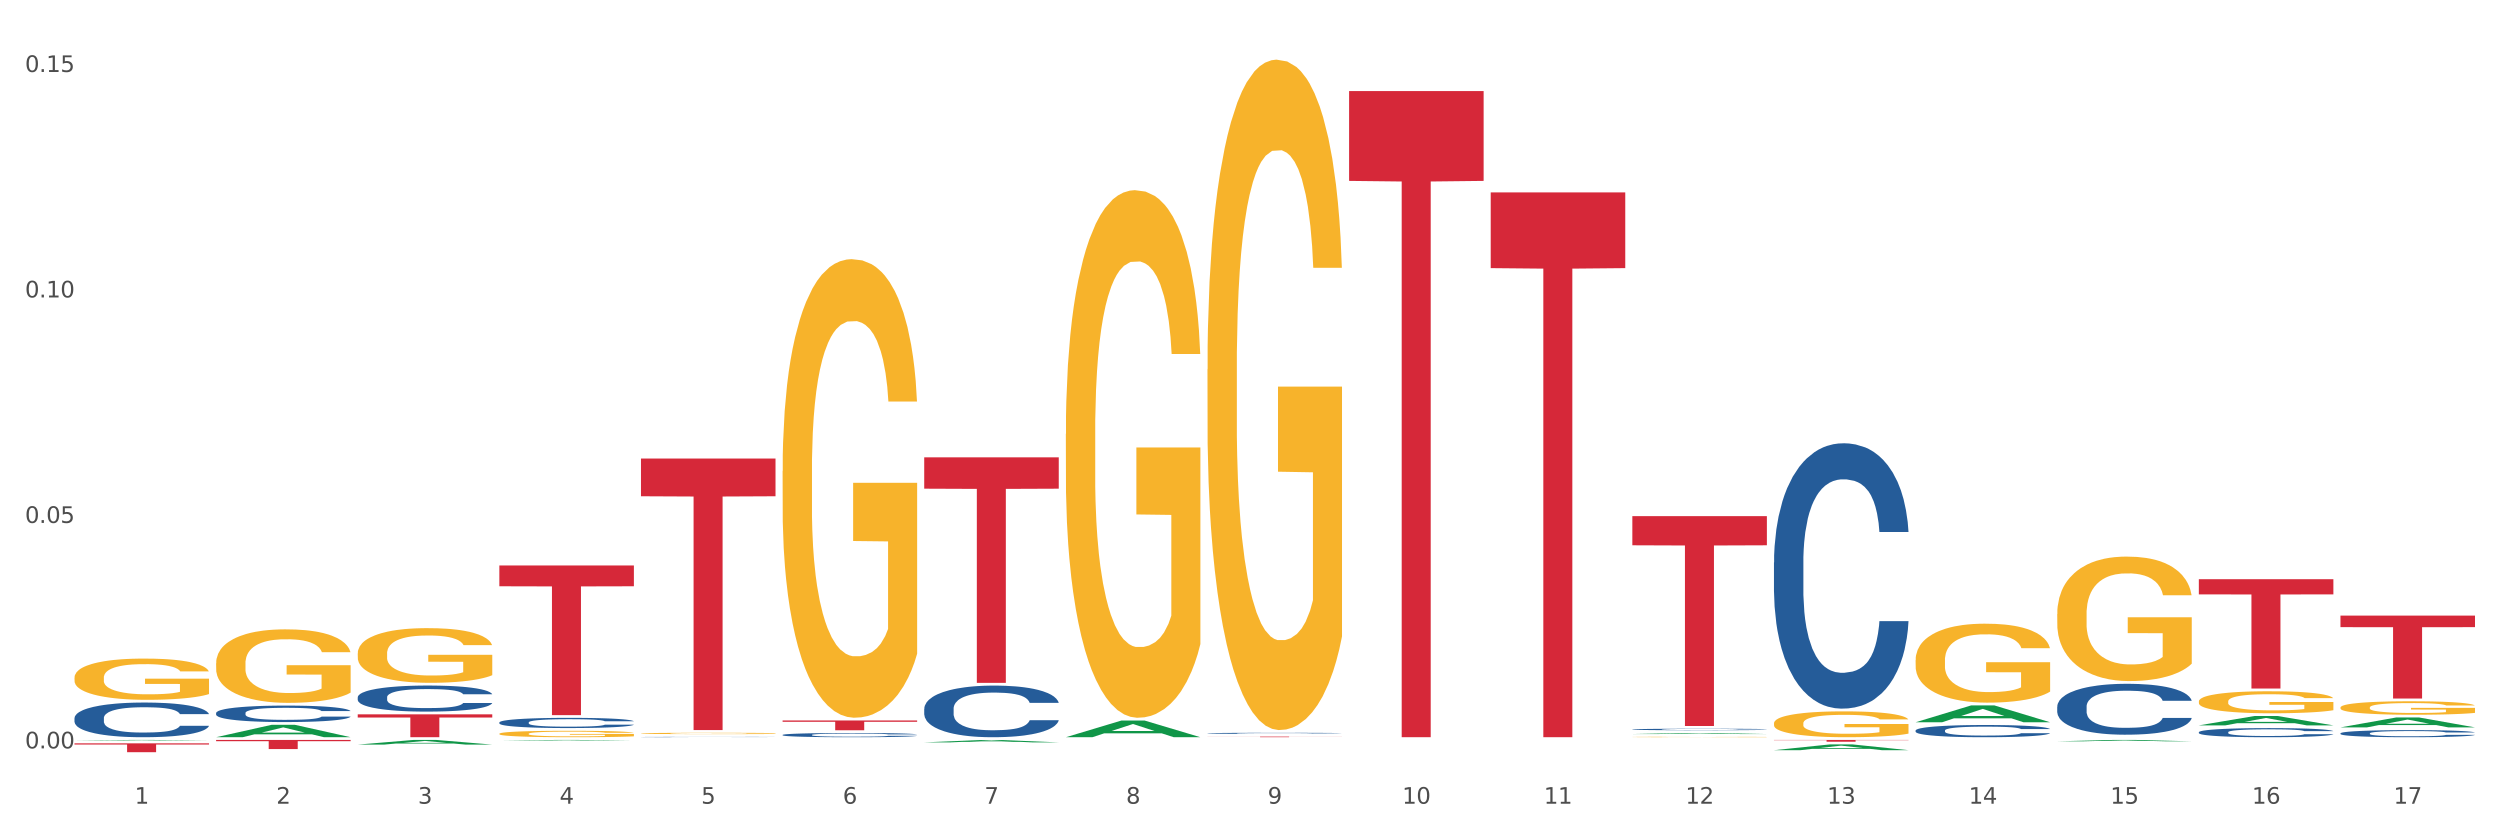 <?xml version="1.0" encoding="utf-8" standalone="no"?>
<!DOCTYPE svg PUBLIC "-//W3C//DTD SVG 1.1//EN"
  "http://www.w3.org/Graphics/SVG/1.1/DTD/svg11.dtd">
<svg xmlns:xlink="http://www.w3.org/1999/xlink" width="1080pt" height="360pt" viewBox="0 0 1080 360" xmlns="http://www.w3.org/2000/svg" version="1.1">
 <rect x="0" y="0" width="1080" height="360" fill="#333333" stroke="none"/>
 <defs>
  <style type="text/css">*{stroke-linejoin: round; stroke-linecap: butt}</style>
 </defs>
 <g id="figure_1">
  <g id="patch_1">
   <path d="M 0 360 
L 1080 360 
L 1080 0 
L 0 0 
z
" style="fill: #ffffff; stroke: #ffffff; stroke-linejoin: miter"/>
  </g>
  <g id="axes_1">
   <g id="matplotlib.axis_1">
    <g id="xtick_1">
     <g id="text_1">
      <!-- 1 -->
      <g style="fill: #4d4d4d" transform="translate(58.182 347.204) scale(0.096 -0.096)">
       <defs>
        <path id="DejaVuSans-31" d="M 794 531 
L 1825 531 
L 1825 4091 
L 703 3866 
L 703 4441 
L 1819 4666 
L 2450 4666 
L 2450 531 
L 3481 531 
L 3481 0 
L 794 0 
L 794 531 
z
" transform="scale(0.016)"/>
       </defs>
       <use xlink:href="#DejaVuSans-31"/>
      </g>
     </g>
    </g>
    <g id="xtick_2">
     <g id="text_2">
      <!-- 2 -->
      <g style="fill: #4d4d4d" transform="translate(119.364 347.204) scale(0.096 -0.096)">
       <defs>
        <path id="DejaVuSans-32" d="M 1228 531 
L 3431 531 
L 3431 0 
L 469 0 
L 469 531 
Q 828 903 1448 1529 
Q 2069 2156 2228 2338 
Q 2531 2678 2651 2914 
Q 2772 3150 2772 3378 
Q 2772 3750 2511 3984 
Q 2250 4219 1831 4219 
Q 1534 4219 1204 4116 
Q 875 4013 500 3803 
L 500 4441 
Q 881 4594 1212 4672 
Q 1544 4750 1819 4750 
Q 2544 4750 2975 4387 
Q 3406 4025 3406 3419 
Q 3406 3131 3298 2873 
Q 3191 2616 2906 2266 
Q 2828 2175 2409 1742 
Q 1991 1309 1228 531 
z
" transform="scale(0.016)"/>
       </defs>
       <use xlink:href="#DejaVuSans-32"/>
      </g>
     </g>
    </g>
    <g id="xtick_3">
     <g id="text_3">
      <!-- 3 -->
      <g style="fill: #4d4d4d" transform="translate(180.545 347.204) scale(0.096 -0.096)">
       <defs>
        <path id="DejaVuSans-33" d="M 2597 2516 
Q 3050 2419 3304 2112 
Q 3559 1806 3559 1356 
Q 3559 666 3084 287 
Q 2609 -91 1734 -91 
Q 1441 -91 1130 -33 
Q 819 25 488 141 
L 488 750 
Q 750 597 1062 519 
Q 1375 441 1716 441 
Q 2309 441 2620 675 
Q 2931 909 2931 1356 
Q 2931 1769 2642 2001 
Q 2353 2234 1838 2234 
L 1294 2234 
L 1294 2753 
L 1863 2753 
Q 2328 2753 2575 2939 
Q 2822 3125 2822 3475 
Q 2822 3834 2567 4026 
Q 2313 4219 1838 4219 
Q 1578 4219 1281 4162 
Q 984 4106 628 3988 
L 628 4550 
Q 988 4650 1302 4700 
Q 1616 4750 1894 4750 
Q 2613 4750 3031 4423 
Q 3450 4097 3450 3541 
Q 3450 3153 3228 2886 
Q 3006 2619 2597 2516 
z
" transform="scale(0.016)"/>
       </defs>
       <use xlink:href="#DejaVuSans-33"/>
      </g>
     </g>
    </g>
    <g id="xtick_4">
     <g id="text_4">
      <!-- 4 -->
      <g style="fill: #4d4d4d" transform="translate(241.726 347.204) scale(0.096 -0.096)">
       <defs>
        <path id="DejaVuSans-34" d="M 2419 4116 
L 825 1625 
L 2419 1625 
L 2419 4116 
z
M 2253 4666 
L 3047 4666 
L 3047 1625 
L 3713 1625 
L 3713 1100 
L 3047 1100 
L 3047 0 
L 2419 0 
L 2419 1100 
L 313 1100 
L 313 1709 
L 2253 4666 
z
" transform="scale(0.016)"/>
       </defs>
       <use xlink:href="#DejaVuSans-34"/>
      </g>
     </g>
    </g>
    <g id="xtick_5">
     <g id="text_5">
      <!-- 5 -->
      <g style="fill: #4d4d4d" transform="translate(302.908 347.204) scale(0.096 -0.096)">
       <defs>
        <path id="DejaVuSans-35" d="M 691 4666 
L 3169 4666 
L 3169 4134 
L 1269 4134 
L 1269 2991 
Q 1406 3038 1543 3061 
Q 1681 3084 1819 3084 
Q 2600 3084 3056 2656 
Q 3513 2228 3513 1497 
Q 3513 744 3044 326 
Q 2575 -91 1722 -91 
Q 1428 -91 1123 -41 
Q 819 9 494 109 
L 494 744 
Q 775 591 1075 516 
Q 1375 441 1709 441 
Q 2250 441 2565 725 
Q 2881 1009 2881 1497 
Q 2881 1984 2565 2268 
Q 2250 2553 1709 2553 
Q 1456 2553 1204 2497 
Q 953 2441 691 2322 
L 691 4666 
z
" transform="scale(0.016)"/>
       </defs>
       <use xlink:href="#DejaVuSans-35"/>
      </g>
     </g>
    </g>
    <g id="xtick_6">
     <g id="text_6">
      <!-- 6 -->
      <g style="fill: #4d4d4d" transform="translate(364.089 347.204) scale(0.096 -0.096)">
       <defs>
        <path id="DejaVuSans-36" d="M 2113 2584 
Q 1688 2584 1439 2293 
Q 1191 2003 1191 1497 
Q 1191 994 1439 701 
Q 1688 409 2113 409 
Q 2538 409 2786 701 
Q 3034 994 3034 1497 
Q 3034 2003 2786 2293 
Q 2538 2584 2113 2584 
z
M 3366 4563 
L 3366 3988 
Q 3128 4100 2886 4159 
Q 2644 4219 2406 4219 
Q 1781 4219 1451 3797 
Q 1122 3375 1075 2522 
Q 1259 2794 1537 2939 
Q 1816 3084 2150 3084 
Q 2853 3084 3261 2657 
Q 3669 2231 3669 1497 
Q 3669 778 3244 343 
Q 2819 -91 2113 -91 
Q 1303 -91 875 529 
Q 447 1150 447 2328 
Q 447 3434 972 4092 
Q 1497 4750 2381 4750 
Q 2619 4750 2861 4703 
Q 3103 4656 3366 4563 
z
" transform="scale(0.016)"/>
       </defs>
       <use xlink:href="#DejaVuSans-36"/>
      </g>
     </g>
    </g>
    <g id="xtick_7">
     <g id="text_7">
      <!-- 7 -->
      <g style="fill: #4d4d4d" transform="translate(425.271 347.204) scale(0.096 -0.096)">
       <defs>
        <path id="DejaVuSans-37" d="M 525 4666 
L 3525 4666 
L 3525 4397 
L 1831 0 
L 1172 0 
L 2766 4134 
L 525 4134 
L 525 4666 
z
" transform="scale(0.016)"/>
       </defs>
       <use xlink:href="#DejaVuSans-37"/>
      </g>
     </g>
    </g>
    <g id="xtick_8">
     <g id="text_8">
      <!-- 8 -->
      <g style="fill: #4d4d4d" transform="translate(486.452 347.204) scale(0.096 -0.096)">
       <defs>
        <path id="DejaVuSans-38" d="M 2034 2216 
Q 1584 2216 1326 1975 
Q 1069 1734 1069 1313 
Q 1069 891 1326 650 
Q 1584 409 2034 409 
Q 2484 409 2743 651 
Q 3003 894 3003 1313 
Q 3003 1734 2745 1975 
Q 2488 2216 2034 2216 
z
M 1403 2484 
Q 997 2584 770 2862 
Q 544 3141 544 3541 
Q 544 4100 942 4425 
Q 1341 4750 2034 4750 
Q 2731 4750 3128 4425 
Q 3525 4100 3525 3541 
Q 3525 3141 3298 2862 
Q 3072 2584 2669 2484 
Q 3125 2378 3379 2068 
Q 3634 1759 3634 1313 
Q 3634 634 3220 271 
Q 2806 -91 2034 -91 
Q 1263 -91 848 271 
Q 434 634 434 1313 
Q 434 1759 690 2068 
Q 947 2378 1403 2484 
z
M 1172 3481 
Q 1172 3119 1398 2916 
Q 1625 2713 2034 2713 
Q 2441 2713 2670 2916 
Q 2900 3119 2900 3481 
Q 2900 3844 2670 4047 
Q 2441 4250 2034 4250 
Q 1625 4250 1398 4047 
Q 1172 3844 1172 3481 
z
" transform="scale(0.016)"/>
       </defs>
       <use xlink:href="#DejaVuSans-38"/>
      </g>
     </g>
    </g>
    <g id="xtick_9">
     <g id="text_9">
      <!-- 9 -->
      <g style="fill: #4d4d4d" transform="translate(547.634 347.204) scale(0.096 -0.096)">
       <defs>
        <path id="DejaVuSans-39" d="M 703 97 
L 703 672 
Q 941 559 1184 500 
Q 1428 441 1663 441 
Q 2288 441 2617 861 
Q 2947 1281 2994 2138 
Q 2813 1869 2534 1725 
Q 2256 1581 1919 1581 
Q 1219 1581 811 2004 
Q 403 2428 403 3163 
Q 403 3881 828 4315 
Q 1253 4750 1959 4750 
Q 2769 4750 3195 4129 
Q 3622 3509 3622 2328 
Q 3622 1225 3098 567 
Q 2575 -91 1691 -91 
Q 1453 -91 1209 -44 
Q 966 3 703 97 
z
M 1959 2075 
Q 2384 2075 2632 2365 
Q 2881 2656 2881 3163 
Q 2881 3666 2632 3958 
Q 2384 4250 1959 4250 
Q 1534 4250 1286 3958 
Q 1038 3666 1038 3163 
Q 1038 2656 1286 2365 
Q 1534 2075 1959 2075 
z
" transform="scale(0.016)"/>
       </defs>
       <use xlink:href="#DejaVuSans-39"/>
      </g>
     </g>
    </g>
    <g id="xtick_10">
     <g id="text_10">
      <!-- 10 -->
      <g style="fill: #4d4d4d" transform="translate(605.761 347.204) scale(0.096 -0.096)">
       <defs>
        <path id="DejaVuSans-30" d="M 2034 4250 
Q 1547 4250 1301 3770 
Q 1056 3291 1056 2328 
Q 1056 1369 1301 889 
Q 1547 409 2034 409 
Q 2525 409 2770 889 
Q 3016 1369 3016 2328 
Q 3016 3291 2770 3770 
Q 2525 4250 2034 4250 
z
M 2034 4750 
Q 2819 4750 3233 4129 
Q 3647 3509 3647 2328 
Q 3647 1150 3233 529 
Q 2819 -91 2034 -91 
Q 1250 -91 836 529 
Q 422 1150 422 2328 
Q 422 3509 836 4129 
Q 1250 4750 2034 4750 
z
" transform="scale(0.016)"/>
       </defs>
       <use xlink:href="#DejaVuSans-31"/>
       <use xlink:href="#DejaVuSans-30" transform="translate(63.623 0)"/>
      </g>
     </g>
    </g>
    <g id="xtick_11">
     <g id="text_11">
      <!-- 11 -->
      <g style="fill: #4d4d4d" transform="translate(666.942 347.204) scale(0.096 -0.096)">
       <use xlink:href="#DejaVuSans-31"/>
       <use xlink:href="#DejaVuSans-31" transform="translate(63.623 0)"/>
      </g>
     </g>
    </g>
    <g id="xtick_12">
     <g id="text_12">
      <!-- 12 -->
      <g style="fill: #4d4d4d" transform="translate(728.124 347.204) scale(0.096 -0.096)">
       <use xlink:href="#DejaVuSans-31"/>
       <use xlink:href="#DejaVuSans-32" transform="translate(63.623 0)"/>
      </g>
     </g>
    </g>
    <g id="xtick_13">
     <g id="text_13">
      <!-- 13 -->
      <g style="fill: #4d4d4d" transform="translate(789.305 347.204) scale(0.096 -0.096)">
       <use xlink:href="#DejaVuSans-31"/>
       <use xlink:href="#DejaVuSans-33" transform="translate(63.623 0)"/>
      </g>
     </g>
    </g>
    <g id="xtick_14">
     <g id="text_14">
      <!-- 14 -->
      <g style="fill: #4d4d4d" transform="translate(850.487 347.204) scale(0.096 -0.096)">
       <use xlink:href="#DejaVuSans-31"/>
       <use xlink:href="#DejaVuSans-34" transform="translate(63.623 0)"/>
      </g>
     </g>
    </g>
    <g id="xtick_15">
     <g id="text_15">
      <!-- 15 -->
      <g style="fill: #4d4d4d" transform="translate(911.668 347.204) scale(0.096 -0.096)">
       <use xlink:href="#DejaVuSans-31"/>
       <use xlink:href="#DejaVuSans-35" transform="translate(63.623 0)"/>
      </g>
     </g>
    </g>
    <g id="xtick_16">
     <g id="text_16">
      <!-- 16 -->
      <g style="fill: #4d4d4d" transform="translate(972.849 347.204) scale(0.096 -0.096)">
       <use xlink:href="#DejaVuSans-31"/>
       <use xlink:href="#DejaVuSans-36" transform="translate(63.623 0)"/>
      </g>
     </g>
    </g>
    <g id="xtick_17">
     <g id="text_17">
      <!-- 17 -->
      <g style="fill: #4d4d4d" transform="translate(1034.031 347.204) scale(0.096 -0.096)">
       <use xlink:href="#DejaVuSans-31"/>
       <use xlink:href="#DejaVuSans-37" transform="translate(63.623 0)"/>
      </g>
     </g>
    </g>
    <g id="xtick_18"/>
    <g id="xtick_19"/>
    <g id="xtick_20"/>
    <g id="xtick_21"/>
    <g id="xtick_22"/>
    <g id="xtick_23"/>
    <g id="xtick_24"/>
    <g id="xtick_25"/>
    <g id="xtick_26"/>
    <g id="xtick_27"/>
    <g id="xtick_28"/>
    <g id="xtick_29"/>
    <g id="xtick_30"/>
    <g id="xtick_31"/>
    <g id="xtick_32"/>
    <g id="xtick_33"/>
   </g>
   <g id="matplotlib.axis_2">
    <g id="ytick_1">
     <g id="text_18">
      <!-- 0.00 -->
      <g style="fill: #4d4d4d" transform="translate(10.8 323.305) scale(0.096 -0.096)">
       <defs>
        <path id="DejaVuSans-2e" d="M 684 794 
L 1344 794 
L 1344 0 
L 684 0 
L 684 794 
z
" transform="scale(0.016)"/>
       </defs>
       <use xlink:href="#DejaVuSans-30"/>
       <use xlink:href="#DejaVuSans-2e" transform="translate(63.623 0)"/>
       <use xlink:href="#DejaVuSans-30" transform="translate(95.41 0)"/>
       <use xlink:href="#DejaVuSans-30" transform="translate(159.033 0)"/>
      </g>
     </g>
    </g>
    <g id="ytick_2">
     <g id="text_19">
      <!-- 0.05 -->
      <g style="fill: #4d4d4d" transform="translate(10.8 225.901) scale(0.096 -0.096)">
       <use xlink:href="#DejaVuSans-30"/>
       <use xlink:href="#DejaVuSans-2e" transform="translate(63.623 0)"/>
       <use xlink:href="#DejaVuSans-30" transform="translate(95.41 0)"/>
       <use xlink:href="#DejaVuSans-35" transform="translate(159.033 0)"/>
      </g>
     </g>
    </g>
    <g id="ytick_3">
     <g id="text_20">
      <!-- 0.10 -->
      <g style="fill: #4d4d4d" transform="translate(10.8 128.497) scale(0.096 -0.096)">
       <use xlink:href="#DejaVuSans-30"/>
       <use xlink:href="#DejaVuSans-2e" transform="translate(63.623 0)"/>
       <use xlink:href="#DejaVuSans-31" transform="translate(95.41 0)"/>
       <use xlink:href="#DejaVuSans-30" transform="translate(159.033 0)"/>
      </g>
     </g>
    </g>
    <g id="ytick_4">
     <g id="text_21">
      <!-- 0.15 -->
      <g style="fill: #4d4d4d" transform="translate(10.8 31.093) scale(0.096 -0.096)">
       <use xlink:href="#DejaVuSans-30"/>
       <use xlink:href="#DejaVuSans-2e" transform="translate(63.623 0)"/>
       <use xlink:href="#DejaVuSans-31" transform="translate(95.41 0)"/>
       <use xlink:href="#DejaVuSans-35" transform="translate(159.033 0)"/>
      </g>
     </g>
    </g>
    <g id="ytick_5"/>
    <g id="ytick_6"/>
    <g id="ytick_7"/>
   </g>
   <g id="PolyCollection_1">
    <path d="M 215.719 319.979 
L 215.779 319.979 
L 239.747 319.658 
L 249.694 319.658 
L 273.842 319.98 
L 262.337 319.98 
L 257.124 319.905 
L 232.377 319.905 
L 232.197 319.906 
L 227.164 319.98 
L 215.719 319.98 
L 215.719 319.979 
L 235.493 319.86 
L 254.008 319.86 
L 244.84 319.726 
L 244.72 319.726 
L 244.601 319.727 
L 235.433 319.86 
L 235.493 319.86 
L 215.719 319.979 
z
" clip-path="url(#pe16c4fde60)" style="fill: #109648"/>
    <path d="M 154.538 321.663 
L 154.598 321.662 
L 178.566 319.66 
L 188.512 319.658 
L 212.66 321.667 
L 201.156 321.667 
L 195.943 321.199 
L 171.196 321.199 
L 171.016 321.207 
L 165.983 321.667 
L 154.538 321.667 
L 154.538 321.663 
L 174.311 320.92 
L 192.827 320.918 
L 183.659 320.086 
L 183.539 320.082 
L 183.419 320.088 
L 174.251 320.918 
L 174.311 320.92 
L 154.538 321.663 
z
" clip-path="url(#pe16c4fde60)" style="fill: #109648"/>
    <path d="M 93.356 318.472 
L 93.416 318.467 
L 117.384 313.112 
L 127.331 313.107 
L 151.479 318.482 
L 139.974 318.482 
L 134.761 317.231 
L 110.014 317.231 
L 109.834 317.251 
L 104.801 318.482 
L 93.356 318.482 
L 93.356 318.472 
L 113.13 316.484 
L 131.645 316.479 
L 122.478 314.253 
L 122.358 314.243 
L 122.238 314.258 
L 113.07 316.479 
L 113.13 316.484 
L 93.356 318.472 
z
" clip-path="url(#pe16c4fde60)" style="fill: #109648"/>
    <path d="M 32.175 319.937 
L 32.235 319.937 
L 56.203 319.658 
L 66.15 319.658 
L 90.297 319.938 
L 78.793 319.938 
L 73.58 319.872 
L 48.833 319.872 
L 48.653 319.873 
L 43.62 319.938 
L 32.175 319.938 
L 32.175 319.937 
L 51.949 319.834 
L 70.464 319.833 
L 61.296 319.718 
L 61.176 319.717 
L 61.056 319.718 
L 51.889 319.833 
L 51.949 319.834 
L 32.175 319.937 
z
" clip-path="url(#pe16c4fde60)" style="fill: #109648"/>
    <path d="M 93.356 319.658 
L 151.479 319.658 
L 151.479 320.204 
L 128.615 320.207 
L 128.615 323.586 
L 116.082 323.586 
L 116.082 320.207 
L 93.356 320.204 
L 93.356 319.662 
L 93.356 319.658 
z
" clip-path="url(#pe16c4fde60)" style="fill: #d62839"/>
    <path d="M 32.175 321.113 
L 90.297 321.113 
L 90.297 321.646 
L 67.434 321.65 
L 67.434 324.95 
L 54.901 324.95 
L 54.901 321.65 
L 32.175 321.646 
L 32.175 321.117 
L 32.175 321.113 
z
" clip-path="url(#pe16c4fde60)" style="fill: #d62839"/>
    <path d="M 215.719 244.284 
L 273.842 244.284 
L 273.842 253.268 
L 250.978 253.328 
L 250.978 308.932 
L 238.445 308.932 
L 238.445 253.328 
L 215.719 253.268 
L 215.719 244.344 
L 215.719 244.284 
z
" clip-path="url(#pe16c4fde60)" style="fill: #d62839"/>
    <path d="M 154.538 308.59 
L 212.66 308.59 
L 212.66 309.965 
L 189.797 309.974 
L 189.797 318.482 
L 177.263 318.482 
L 177.263 309.974 
L 154.538 309.965 
L 154.538 308.6 
L 154.538 308.59 
z
" clip-path="url(#pe16c4fde60)" style="fill: #d62839"/>
    <path d="M 949.896 313.355 
L 949.956 313.351 
L 973.924 309.32 
L 983.871 309.316 
L 1008.019 313.363 
L 996.514 313.363 
L 991.301 312.42 
L 966.554 312.42 
L 966.374 312.435 
L 961.341 313.363 
L 949.896 313.363 
L 949.896 313.355 
L 969.67 311.858 
L 988.185 311.854 
L 979.017 310.178 
L 978.897 310.171 
L 978.778 310.182 
L 969.61 311.854 
L 969.67 311.858 
L 949.896 313.355 
z
" clip-path="url(#pe16c4fde60)" style="fill: #109648"/>
    <path d="M 1011.078 314.228 
L 1011.138 314.224 
L 1035.106 309.956 
L 1045.052 309.952 
L 1069.2 314.236 
L 1057.695 314.236 
L 1052.482 313.239 
L 1027.735 313.239 
L 1027.556 313.255 
L 1022.522 314.236 
L 1011.078 314.236 
L 1011.078 314.228 
L 1030.851 312.644 
L 1049.366 312.639 
L 1040.199 310.866 
L 1040.079 310.858 
L 1039.959 310.87 
L 1030.791 312.639 
L 1030.851 312.644 
L 1011.078 314.228 
z
" clip-path="url(#pe16c4fde60)" style="fill: #109648"/>
    <path d="M 705.171 315.106 
L 705.239 315.105 
L 705.239 315.088 
L 705.445 315.065 
L 706.201 315.023 
L 707.163 314.992 
L 708.812 314.954 
L 709.705 314.939 
L 710.873 314.921 
L 713.277 314.893 
L 716.026 314.869 
L 717.949 314.856 
L 719.392 314.848 
L 722.621 314.833 
L 724.476 314.826 
L 726.4 314.821 
L 728.049 314.817 
L 730.797 314.813 
L 732.995 314.811 
L 735.537 314.811 
L 737.667 314.811 
L 740.484 314.814 
L 744.606 314.821 
L 746.186 314.825 
L 748.316 314.832 
L 750.514 314.842 
L 752.301 314.851 
L 754.362 314.865 
L 756.491 314.883 
L 758.552 314.906 
L 759.995 314.927 
L 761.163 314.949 
L 762.194 314.976 
L 762.949 315.005 
L 763.293 315.03 
L 750.72 315.03 
L 750.377 315.008 
L 749.69 314.984 
L 749.003 314.968 
L 748.247 314.954 
L 747.079 314.939 
L 746.049 314.93 
L 744.331 314.918 
L 742.751 314.911 
L 741.446 314.907 
L 739.865 314.904 
L 736.499 314.9 
L 734.094 314.9 
L 732.583 314.901 
L 730.728 314.904 
L 729.148 314.908 
L 727.293 314.916 
L 725.85 314.923 
L 724.407 314.933 
L 723.583 314.941 
L 722.346 314.954 
L 721.522 314.965 
L 720.423 314.983 
L 719.804 314.996 
L 718.705 315.031 
L 718.224 315.056 
L 718.018 315.073 
L 717.881 315.092 
L 717.881 315.186 
L 718.293 315.228 
L 718.636 315.246 
L 719.186 315.266 
L 720.216 315.293 
L 721.728 315.319 
L 723.308 315.337 
L 724.613 315.349 
L 725.85 315.357 
L 727.087 315.364 
L 728.598 315.37 
L 729.835 315.373 
L 731.69 315.377 
L 733.888 315.379 
L 735.606 315.379 
L 739.11 315.376 
L 740.69 315.373 
L 742.201 315.368 
L 743.85 315.362 
L 745.155 315.355 
L 745.911 315.349 
L 747.148 315.338 
L 748.11 315.326 
L 748.934 315.312 
L 749.484 315.3 
L 750.102 315.282 
L 750.583 315.262 
L 750.72 315.251 
L 763.293 315.251 
L 763.018 315.272 
L 762.537 315.293 
L 761.575 315.322 
L 760.82 315.338 
L 759.652 315.358 
L 758.415 315.374 
L 756.697 315.393 
L 755.117 315.407 
L 753.468 315.419 
L 751.682 315.43 
L 748.453 315.445 
L 747.285 315.449 
L 744.812 315.456 
L 742.888 315.46 
L 740.071 315.464 
L 737.186 315.467 
L 734.163 315.467 
L 731.484 315.466 
L 728.529 315.463 
L 726.674 315.459 
L 724.613 315.454 
L 722.209 315.445 
L 719.942 315.435 
L 717.812 315.423 
L 715.819 315.409 
L 713.965 315.394 
L 711.56 315.368 
L 709.774 315.343 
L 708.468 315.319 
L 707.575 315.299 
L 706.682 315.274 
L 706.201 315.257 
L 705.445 315.215 
L 705.171 315.176 
L 705.171 315.106 
z
" clip-path="url(#pe16c4fde60)" style="fill: #255c99"/>
    <path d="M 766.352 243.002 
L 766.421 242.897 
L 766.421 239.965 
L 766.627 235.987 
L 767.383 228.658 
L 768.344 223.109 
L 769.993 216.618 
L 770.886 213.896 
L 772.054 210.859 
L 774.459 205.939 
L 777.207 201.751 
L 779.131 199.447 
L 780.573 197.982 
L 783.802 195.364 
L 785.657 194.212 
L 787.581 193.27 
L 789.23 192.642 
L 791.978 191.909 
L 794.177 191.595 
L 796.719 191.49 
L 798.848 191.595 
L 801.665 192.014 
L 805.787 193.27 
L 807.367 194.003 
L 809.497 195.259 
L 811.696 196.935 
L 813.482 198.61 
L 815.543 201.018 
L 817.673 204.159 
L 819.734 208.137 
L 821.177 211.802 
L 822.345 215.675 
L 823.375 220.387 
L 824.131 225.517 
L 824.474 229.81 
L 811.902 229.81 
L 811.558 225.936 
L 810.871 221.748 
L 810.184 218.921 
L 809.428 216.618 
L 808.261 214 
L 807.23 212.325 
L 805.512 210.336 
L 803.932 209.079 
L 802.627 208.347 
L 801.047 207.718 
L 797.68 207.09 
L 795.276 207.09 
L 793.764 207.3 
L 791.909 207.823 
L 790.329 208.556 
L 788.474 209.812 
L 787.031 211.173 
L 785.589 212.953 
L 784.764 214.21 
L 783.528 216.513 
L 782.703 218.398 
L 781.604 221.643 
L 780.986 223.947 
L 779.886 229.914 
L 779.405 234.312 
L 779.199 237.348 
L 779.062 240.698 
L 779.062 257.031 
L 779.474 264.36 
L 779.818 267.501 
L 780.367 271.061 
L 781.398 275.667 
L 782.909 280.169 
L 784.489 283.415 
L 785.795 285.404 
L 787.031 286.87 
L 788.268 288.022 
L 789.78 289.069 
L 791.016 289.697 
L 792.871 290.325 
L 795.07 290.639 
L 796.787 290.639 
L 800.291 290.116 
L 801.871 289.592 
L 803.383 288.859 
L 805.032 287.708 
L 806.337 286.451 
L 807.093 285.509 
L 808.329 283.52 
L 809.291 281.426 
L 810.116 279.018 
L 810.665 276.924 
L 811.283 273.783 
L 811.764 270.223 
L 811.902 268.339 
L 824.474 268.339 
L 824.2 272.108 
L 823.719 275.772 
L 822.757 280.693 
L 822.001 283.52 
L 820.833 286.975 
L 819.596 289.906 
L 817.879 293.152 
L 816.299 295.56 
L 814.65 297.654 
L 812.864 299.539 
L 809.635 302.156 
L 808.467 302.889 
L 805.993 304.145 
L 804.07 304.878 
L 801.253 305.611 
L 798.367 306.03 
L 795.344 306.134 
L 792.665 305.925 
L 789.711 305.297 
L 787.856 304.669 
L 785.795 303.726 
L 783.39 302.261 
L 781.123 300.481 
L 778.993 298.387 
L 777.001 295.979 
L 775.146 293.257 
L 772.741 288.755 
L 770.955 284.357 
L 769.65 280.274 
L 768.757 276.819 
L 767.863 272.422 
L 767.383 269.386 
L 766.627 262.057 
L 766.352 255.251 
L 766.352 243.002 
z
" clip-path="url(#pe16c4fde60)" style="fill: #255c99"/>
    <path d="M 827.533 315.573 
L 827.602 315.568 
L 827.602 315.433 
L 827.808 315.25 
L 828.564 314.912 
L 829.526 314.657 
L 831.175 314.358 
L 832.068 314.232 
L 833.236 314.092 
L 835.64 313.865 
L 838.388 313.672 
L 840.312 313.566 
L 841.755 313.499 
L 844.984 313.378 
L 846.839 313.325 
L 848.762 313.282 
L 850.411 313.253 
L 853.159 313.219 
L 855.358 313.205 
L 857.9 313.2 
L 860.03 313.205 
L 862.847 313.224 
L 866.969 313.282 
L 868.549 313.315 
L 870.679 313.373 
L 872.877 313.451 
L 874.663 313.528 
L 876.724 313.639 
L 878.854 313.783 
L 880.915 313.967 
L 882.358 314.136 
L 883.526 314.314 
L 884.557 314.531 
L 885.312 314.768 
L 885.656 314.965 
L 873.083 314.965 
L 872.74 314.787 
L 872.053 314.594 
L 871.366 314.464 
L 870.61 314.358 
L 869.442 314.237 
L 868.411 314.16 
L 866.694 314.068 
L 865.114 314.01 
L 863.808 313.976 
L 862.228 313.947 
L 858.862 313.919 
L 856.457 313.919 
L 854.946 313.928 
L 853.091 313.952 
L 851.511 313.986 
L 849.656 314.044 
L 848.213 314.107 
L 846.77 314.189 
L 845.946 314.247 
L 844.709 314.353 
L 843.885 314.44 
L 842.785 314.589 
L 842.167 314.695 
L 841.068 314.97 
L 840.587 315.173 
L 840.381 315.313 
L 840.243 315.467 
L 840.243 316.22 
L 840.656 316.557 
L 840.999 316.702 
L 841.549 316.866 
L 842.579 317.078 
L 844.091 317.286 
L 845.671 317.435 
L 846.976 317.527 
L 848.213 317.595 
L 849.45 317.648 
L 850.961 317.696 
L 852.198 317.725 
L 854.053 317.754 
L 856.251 317.768 
L 857.969 317.768 
L 861.472 317.744 
L 863.053 317.72 
L 864.564 317.686 
L 866.213 317.633 
L 867.518 317.575 
L 868.274 317.532 
L 869.511 317.44 
L 870.472 317.344 
L 871.297 317.233 
L 871.847 317.136 
L 872.465 316.992 
L 872.946 316.828 
L 873.083 316.741 
L 885.656 316.741 
L 885.381 316.914 
L 884.9 317.083 
L 883.938 317.31 
L 883.182 317.44 
L 882.015 317.599 
L 880.778 317.735 
L 879.06 317.884 
L 877.48 317.995 
L 875.831 318.092 
L 874.045 318.178 
L 870.816 318.299 
L 869.648 318.333 
L 867.175 318.391 
L 865.251 318.424 
L 862.434 318.458 
L 859.549 318.477 
L 856.526 318.482 
L 853.846 318.473 
L 850.892 318.444 
L 849.037 318.415 
L 846.976 318.371 
L 844.572 318.304 
L 842.304 318.222 
L 840.175 318.125 
L 838.182 318.014 
L 836.327 317.889 
L 833.923 317.681 
L 832.136 317.479 
L 830.831 317.291 
L 829.938 317.132 
L 829.045 316.929 
L 828.564 316.789 
L 827.808 316.451 
L 827.533 316.138 
L 827.533 315.573 
z
" clip-path="url(#pe16c4fde60)" style="fill: #255c99"/>
    <path d="M 888.715 305.284 
L 888.784 305.264 
L 888.784 304.701 
L 888.99 303.938 
L 889.745 302.532 
L 890.707 301.468 
L 892.356 300.222 
L 893.249 299.7 
L 894.417 299.118 
L 896.822 298.174 
L 899.57 297.37 
L 901.493 296.929 
L 902.936 296.647 
L 906.165 296.145 
L 908.02 295.924 
L 909.944 295.744 
L 911.593 295.623 
L 914.341 295.482 
L 916.539 295.422 
L 919.081 295.402 
L 921.211 295.422 
L 924.028 295.503 
L 928.15 295.744 
L 929.73 295.884 
L 931.86 296.125 
L 934.058 296.447 
L 935.845 296.768 
L 937.906 297.23 
L 940.036 297.832 
L 942.097 298.596 
L 943.539 299.298 
L 944.707 300.042 
L 945.738 300.945 
L 946.494 301.93 
L 946.837 302.753 
L 934.265 302.753 
L 933.921 302.01 
L 933.234 301.207 
L 932.547 300.664 
L 931.791 300.222 
L 930.623 299.72 
L 929.593 299.399 
L 927.875 299.017 
L 926.295 298.776 
L 924.99 298.636 
L 923.41 298.515 
L 920.043 298.395 
L 917.639 298.395 
L 916.127 298.435 
L 914.272 298.535 
L 912.692 298.676 
L 910.837 298.917 
L 909.394 299.178 
L 907.952 299.519 
L 907.127 299.76 
L 905.89 300.202 
L 905.066 300.564 
L 903.967 301.186 
L 903.348 301.628 
L 902.249 302.773 
L 901.768 303.617 
L 901.562 304.199 
L 901.425 304.842 
L 901.425 307.975 
L 901.837 309.381 
L 902.181 309.983 
L 902.73 310.666 
L 903.761 311.55 
L 905.272 312.414 
L 906.852 313.036 
L 908.158 313.418 
L 909.394 313.699 
L 910.631 313.92 
L 912.142 314.121 
L 913.379 314.241 
L 915.234 314.362 
L 917.432 314.422 
L 919.15 314.422 
L 922.654 314.322 
L 924.234 314.221 
L 925.745 314.081 
L 927.394 313.86 
L 928.7 313.619 
L 929.455 313.438 
L 930.692 313.056 
L 931.654 312.655 
L 932.478 312.193 
L 933.028 311.791 
L 933.646 311.188 
L 934.127 310.506 
L 934.265 310.144 
L 946.837 310.144 
L 946.562 310.867 
L 946.081 311.57 
L 945.12 312.514 
L 944.364 313.056 
L 943.196 313.719 
L 941.959 314.281 
L 940.242 314.904 
L 938.662 315.366 
L 937.013 315.768 
L 935.226 316.129 
L 931.997 316.631 
L 930.829 316.772 
L 928.356 317.013 
L 926.433 317.154 
L 923.616 317.294 
L 920.73 317.374 
L 917.707 317.395 
L 915.028 317.354 
L 912.074 317.234 
L 910.219 317.113 
L 908.158 316.933 
L 905.753 316.651 
L 903.486 316.31 
L 901.356 315.908 
L 899.364 315.446 
L 897.509 314.924 
L 895.104 314.061 
L 893.318 313.217 
L 892.013 312.434 
L 891.119 311.771 
L 890.226 310.927 
L 889.745 310.345 
L 888.99 308.939 
L 888.715 307.634 
L 888.715 305.284 
z
" clip-path="url(#pe16c4fde60)" style="fill: #255c99"/>
    <path d="M 949.896 316.31 
L 949.965 316.307 
L 949.965 316.206 
L 950.171 316.069 
L 950.927 315.817 
L 951.889 315.626 
L 953.537 315.403 
L 954.431 315.309 
L 955.599 315.204 
L 958.003 315.035 
L 960.751 314.891 
L 962.675 314.812 
L 964.118 314.761 
L 967.347 314.671 
L 969.202 314.632 
L 971.125 314.599 
L 972.774 314.578 
L 975.522 314.553 
L 977.721 314.542 
L 980.263 314.538 
L 982.393 314.542 
L 985.209 314.556 
L 989.331 314.599 
L 990.912 314.625 
L 993.041 314.668 
L 995.24 314.725 
L 997.026 314.783 
L 999.087 314.866 
L 1001.217 314.974 
L 1003.278 315.111 
L 1004.721 315.237 
L 1005.889 315.37 
L 1006.919 315.532 
L 1007.675 315.709 
L 1008.019 315.856 
L 995.446 315.856 
L 995.103 315.723 
L 994.415 315.579 
L 993.728 315.482 
L 992.973 315.403 
L 991.805 315.313 
L 990.774 315.255 
L 989.057 315.186 
L 987.477 315.143 
L 986.171 315.118 
L 984.591 315.096 
L 981.225 315.075 
L 978.82 315.075 
L 977.309 315.082 
L 975.454 315.1 
L 973.873 315.125 
L 972.018 315.168 
L 970.576 315.215 
L 969.133 315.277 
L 968.309 315.32 
L 967.072 315.399 
L 966.247 315.464 
L 965.148 315.575 
L 964.53 315.655 
L 963.431 315.86 
L 962.95 316.011 
L 962.744 316.116 
L 962.606 316.231 
L 962.606 316.793 
L 963.018 317.045 
L 963.362 317.153 
L 963.912 317.276 
L 964.942 317.434 
L 966.454 317.589 
L 968.034 317.701 
L 969.339 317.769 
L 970.576 317.82 
L 971.812 317.859 
L 973.324 317.895 
L 974.56 317.917 
L 976.415 317.938 
L 978.614 317.949 
L 980.331 317.949 
L 983.835 317.931 
L 985.415 317.913 
L 986.927 317.888 
L 988.576 317.848 
L 989.881 317.805 
L 990.637 317.773 
L 991.873 317.704 
L 992.835 317.632 
L 993.66 317.549 
L 994.209 317.477 
L 994.828 317.369 
L 995.309 317.247 
L 995.446 317.182 
L 1008.019 317.182 
L 1007.744 317.312 
L 1007.263 317.438 
L 1006.301 317.607 
L 1005.545 317.704 
L 1004.377 317.823 
L 1003.141 317.924 
L 1001.423 318.036 
L 999.843 318.119 
L 998.194 318.191 
L 996.408 318.255 
L 993.179 318.345 
L 992.011 318.371 
L 989.538 318.414 
L 987.614 318.439 
L 984.797 318.464 
L 981.912 318.479 
L 978.889 318.482 
L 976.209 318.475 
L 973.255 318.453 
L 971.4 318.432 
L 969.339 318.399 
L 966.934 318.349 
L 964.667 318.288 
L 962.538 318.216 
L 960.545 318.133 
L 958.69 318.039 
L 956.286 317.884 
L 954.499 317.733 
L 953.194 317.593 
L 952.301 317.474 
L 951.408 317.322 
L 950.927 317.218 
L 950.171 316.966 
L 949.896 316.732 
L 949.896 316.31 
z
" clip-path="url(#pe16c4fde60)" style="fill: #255c99"/>
    <path d="M 1011.078 316.792 
L 1011.146 316.789 
L 1011.146 316.71 
L 1011.352 316.604 
L 1012.108 316.407 
L 1013.07 316.259 
L 1014.719 316.085 
L 1015.612 316.012 
L 1016.78 315.931 
L 1019.185 315.799 
L 1021.933 315.687 
L 1023.856 315.625 
L 1025.299 315.586 
L 1028.528 315.516 
L 1030.383 315.485 
L 1032.307 315.46 
L 1033.956 315.443 
L 1036.704 315.423 
L 1038.902 315.415 
L 1041.444 315.412 
L 1043.574 315.415 
L 1046.391 315.426 
L 1050.513 315.46 
L 1052.093 315.479 
L 1054.223 315.513 
L 1056.421 315.558 
L 1058.208 315.603 
L 1060.269 315.667 
L 1062.398 315.751 
L 1064.46 315.858 
L 1065.902 315.956 
L 1067.07 316.06 
L 1068.101 316.186 
L 1068.856 316.323 
L 1069.2 316.438 
L 1056.627 316.438 
L 1056.284 316.335 
L 1055.597 316.222 
L 1054.91 316.147 
L 1054.154 316.085 
L 1052.986 316.015 
L 1051.956 315.97 
L 1050.238 315.917 
L 1048.658 315.883 
L 1047.353 315.863 
L 1045.772 315.847 
L 1042.406 315.83 
L 1040.001 315.83 
L 1038.49 315.835 
L 1036.635 315.849 
L 1035.055 315.869 
L 1033.2 315.903 
L 1031.757 315.939 
L 1030.314 315.987 
L 1029.49 316.02 
L 1028.253 316.082 
L 1027.429 316.133 
L 1026.33 316.22 
L 1025.711 316.281 
L 1024.612 316.441 
L 1024.131 316.559 
L 1023.925 316.64 
L 1023.788 316.73 
L 1023.788 317.167 
L 1024.2 317.364 
L 1024.543 317.448 
L 1025.093 317.543 
L 1026.124 317.666 
L 1027.635 317.787 
L 1029.215 317.874 
L 1030.52 317.927 
L 1031.757 317.966 
L 1032.994 317.997 
L 1034.505 318.025 
L 1035.742 318.042 
L 1037.597 318.059 
L 1039.795 318.067 
L 1041.513 318.067 
L 1045.017 318.053 
L 1046.597 318.039 
L 1048.108 318.02 
L 1049.757 317.989 
L 1051.063 317.955 
L 1051.818 317.93 
L 1053.055 317.877 
L 1054.017 317.821 
L 1054.841 317.756 
L 1055.391 317.7 
L 1056.009 317.616 
L 1056.49 317.521 
L 1056.627 317.47 
L 1069.2 317.47 
L 1068.925 317.571 
L 1068.444 317.669 
L 1067.482 317.801 
L 1066.727 317.877 
L 1065.559 317.969 
L 1064.322 318.048 
L 1062.605 318.135 
L 1061.024 318.199 
L 1059.376 318.255 
L 1057.589 318.306 
L 1054.36 318.376 
L 1053.192 318.395 
L 1050.719 318.429 
L 1048.795 318.449 
L 1045.979 318.468 
L 1043.093 318.48 
L 1040.07 318.482 
L 1037.391 318.477 
L 1034.437 318.46 
L 1032.582 318.443 
L 1030.52 318.418 
L 1028.116 318.379 
L 1025.849 318.331 
L 1023.719 318.275 
L 1021.727 318.21 
L 1019.872 318.137 
L 1017.467 318.017 
L 1015.681 317.899 
L 1014.375 317.79 
L 1013.482 317.697 
L 1012.589 317.579 
L 1012.108 317.498 
L 1011.352 317.302 
L 1011.078 317.12 
L 1011.078 316.792 
z
" clip-path="url(#pe16c4fde60)" style="fill: #255c99"/>
    <path d="M 521.626 316.781 
L 521.695 316.78 
L 521.695 316.768 
L 521.901 316.752 
L 522.657 316.722 
L 523.619 316.699 
L 525.268 316.672 
L 526.161 316.661 
L 527.329 316.648 
L 529.733 316.628 
L 532.481 316.611 
L 534.405 316.601 
L 535.848 316.595 
L 539.077 316.584 
L 540.932 316.58 
L 542.855 316.576 
L 544.504 316.573 
L 547.252 316.57 
L 549.451 316.569 
L 551.993 316.568 
L 554.123 316.569 
L 556.939 316.571 
L 561.062 316.576 
L 562.642 316.579 
L 564.772 316.584 
L 566.97 316.591 
L 568.756 316.598 
L 570.817 316.608 
L 572.947 316.621 
L 575.008 316.637 
L 576.451 316.652 
L 577.619 316.668 
L 578.649 316.687 
L 579.405 316.709 
L 579.749 316.726 
L 567.176 316.726 
L 566.833 316.71 
L 566.146 316.693 
L 565.459 316.681 
L 564.703 316.672 
L 563.535 316.661 
L 562.504 316.654 
L 560.787 316.646 
L 559.207 316.641 
L 557.901 316.638 
L 556.321 316.635 
L 552.955 316.633 
L 550.55 316.633 
L 549.039 316.634 
L 547.184 316.636 
L 545.604 316.639 
L 543.749 316.644 
L 542.306 316.649 
L 540.863 316.657 
L 540.039 316.662 
L 538.802 316.671 
L 537.978 316.679 
L 536.878 316.693 
L 536.26 316.702 
L 535.161 316.727 
L 534.68 316.745 
L 534.474 316.757 
L 534.336 316.771 
L 534.336 316.838 
L 534.749 316.869 
L 535.092 316.882 
L 535.642 316.896 
L 536.672 316.915 
L 538.184 316.934 
L 539.764 316.947 
L 541.069 316.955 
L 542.306 316.961 
L 543.542 316.966 
L 545.054 316.97 
L 546.291 316.973 
L 548.146 316.976 
L 550.344 316.977 
L 552.062 316.977 
L 555.565 316.975 
L 557.146 316.973 
L 558.657 316.97 
L 560.306 316.965 
L 561.611 316.96 
L 562.367 316.956 
L 563.604 316.948 
L 564.565 316.939 
L 565.39 316.929 
L 565.939 316.92 
L 566.558 316.907 
L 567.039 316.893 
L 567.176 316.885 
L 579.749 316.885 
L 579.474 316.901 
L 578.993 316.916 
L 578.031 316.936 
L 577.275 316.948 
L 576.107 316.962 
L 574.871 316.974 
L 573.153 316.987 
L 571.573 316.997 
L 569.924 317.006 
L 568.138 317.014 
L 564.909 317.024 
L 563.741 317.027 
L 561.268 317.033 
L 559.344 317.036 
L 556.527 317.039 
L 553.642 317.04 
L 550.619 317.041 
L 547.939 317.04 
L 544.985 317.037 
L 543.13 317.035 
L 541.069 317.031 
L 538.665 317.025 
L 536.397 317.017 
L 534.268 317.009 
L 532.275 316.999 
L 530.42 316.988 
L 528.016 316.969 
L 526.229 316.951 
L 524.924 316.934 
L 524.031 316.92 
L 523.138 316.902 
L 522.657 316.889 
L 521.901 316.859 
L 521.626 316.831 
L 521.626 316.781 
z
" clip-path="url(#pe16c4fde60)" style="fill: #255c99"/>
    <path d="M 399.263 306.199 
L 399.332 306.178 
L 399.332 305.608 
L 399.538 304.834 
L 400.294 303.408 
L 401.256 302.328 
L 402.905 301.065 
L 403.798 300.536 
L 404.966 299.945 
L 407.37 298.988 
L 410.118 298.173 
L 412.042 297.725 
L 413.485 297.439 
L 416.714 296.93 
L 418.569 296.706 
L 420.493 296.523 
L 422.141 296.401 
L 424.89 296.258 
L 427.088 296.197 
L 429.63 296.176 
L 431.76 296.197 
L 434.577 296.278 
L 438.699 296.523 
L 440.279 296.665 
L 442.409 296.91 
L 444.607 297.236 
L 446.393 297.562 
L 448.455 298.03 
L 450.584 298.641 
L 452.645 299.415 
L 454.088 300.128 
L 455.256 300.882 
L 456.287 301.799 
L 457.042 302.797 
L 457.386 303.632 
L 444.813 303.632 
L 444.47 302.878 
L 443.783 302.064 
L 443.096 301.514 
L 442.34 301.065 
L 441.172 300.556 
L 440.142 300.23 
L 438.424 299.843 
L 436.844 299.599 
L 435.538 299.456 
L 433.958 299.334 
L 430.592 299.212 
L 428.187 299.212 
L 426.676 299.252 
L 424.821 299.354 
L 423.241 299.497 
L 421.386 299.741 
L 419.943 300.006 
L 418.5 300.352 
L 417.676 300.597 
L 416.439 301.045 
L 415.615 301.412 
L 414.515 302.043 
L 413.897 302.491 
L 412.798 303.652 
L 412.317 304.508 
L 412.111 305.099 
L 411.973 305.751 
L 411.973 308.928 
L 412.386 310.354 
L 412.729 310.966 
L 413.279 311.658 
L 414.309 312.554 
L 415.821 313.43 
L 417.401 314.062 
L 418.706 314.449 
L 419.943 314.734 
L 421.18 314.958 
L 422.691 315.162 
L 423.928 315.284 
L 425.783 315.406 
L 427.981 315.467 
L 429.699 315.467 
L 433.203 315.366 
L 434.783 315.264 
L 436.294 315.121 
L 437.943 314.897 
L 439.248 314.653 
L 440.004 314.469 
L 441.241 314.082 
L 442.203 313.675 
L 443.027 313.206 
L 443.577 312.799 
L 444.195 312.188 
L 444.676 311.495 
L 444.813 311.129 
L 457.386 311.129 
L 457.111 311.862 
L 456.63 312.575 
L 455.668 313.532 
L 454.913 314.082 
L 453.745 314.754 
L 452.508 315.325 
L 450.79 315.956 
L 449.21 316.425 
L 447.561 316.832 
L 445.775 317.199 
L 442.546 317.708 
L 441.378 317.851 
L 438.905 318.095 
L 436.981 318.238 
L 434.164 318.38 
L 431.279 318.462 
L 428.256 318.482 
L 425.577 318.442 
L 422.622 318.319 
L 420.767 318.197 
L 418.706 318.014 
L 416.302 317.729 
L 414.035 317.382 
L 411.905 316.975 
L 409.912 316.506 
L 408.057 315.977 
L 405.653 315.101 
L 403.867 314.245 
L 402.561 313.451 
L 401.668 312.779 
L 400.775 311.923 
L 400.294 311.332 
L 399.538 309.906 
L 399.263 308.582 
L 399.263 306.199 
z
" clip-path="url(#pe16c4fde60)" style="fill: #255c99"/>
    <path d="M 32.175 292.741 
L 32.244 292.725 
L 32.244 292.139 
L 32.381 291.635 
L 33.067 290.414 
L 34.096 289.406 
L 34.851 288.869 
L 35.606 288.429 
L 36.498 287.99 
L 37.596 287.534 
L 39.586 286.867 
L 40.821 286.526 
L 42.331 286.168 
L 45.076 285.647 
L 47.066 285.354 
L 49.124 285.11 
L 52.487 284.817 
L 54.683 284.687 
L 57.016 284.589 
L 59.829 284.524 
L 61.957 284.508 
L 66.623 284.557 
L 70.603 284.703 
L 72.524 284.817 
L 74.995 285.012 
L 76.299 285.143 
L 78.426 285.403 
L 80.622 285.745 
L 82.131 286.038 
L 84.396 286.591 
L 86.111 287.144 
L 87.69 287.827 
L 88.513 288.299 
L 89.131 288.739 
L 89.68 289.243 
L 90.229 290.04 
L 77.877 290.04 
L 77.397 289.471 
L 76.642 288.934 
L 75.544 288.413 
L 74.583 288.088 
L 72.936 287.681 
L 71.426 287.421 
L 69.848 287.225 
L 67.927 287.063 
L 66.417 286.981 
L 64.29 286.916 
L 60.104 286.932 
L 57.29 287.063 
L 55.369 287.225 
L 54.134 287.372 
L 53.036 287.534 
L 51.801 287.762 
L 50.36 288.104 
L 49.33 288.413 
L 48.301 288.804 
L 47.478 289.194 
L 46.723 289.65 
L 46.105 290.138 
L 45.625 290.642 
L 45.213 291.261 
L 44.87 292.286 
L 44.87 294.515 
L 45.007 295.019 
L 45.35 295.686 
L 45.762 296.191 
L 46.448 296.793 
L 47.066 297.2 
L 48.232 297.785 
L 49.536 298.273 
L 50.566 298.583 
L 51.595 298.843 
L 53.379 299.201 
L 55.369 299.494 
L 57.085 299.673 
L 59.418 299.836 
L 60.996 299.901 
L 62.368 299.933 
L 65.731 299.933 
L 68.133 299.884 
L 70.809 299.77 
L 72.868 299.624 
L 74.583 299.445 
L 76.504 299.152 
L 77.74 298.876 
L 77.74 295.475 
L 62.643 295.459 
L 62.643 293.197 
L 90.297 293.197 
L 90.297 299.836 
L 89.131 300.177 
L 87.827 300.486 
L 86.455 300.763 
L 84.396 301.105 
L 81.926 301.43 
L 79.73 301.658 
L 77.397 301.853 
L 74.652 302.032 
L 71.083 302.195 
L 68.887 302.26 
L 66.143 302.309 
L 62.917 302.325 
L 60.104 302.292 
L 57.359 302.211 
L 54.477 302.065 
L 51.663 301.853 
L 49.536 301.642 
L 47.409 301.381 
L 45.144 301.04 
L 43.36 300.714 
L 41.988 300.421 
L 40.478 300.047 
L 38.831 299.559 
L 37.596 299.12 
L 36.498 298.664 
L 35.332 298.078 
L 34.508 297.574 
L 33.685 296.939 
L 33.204 296.467 
L 32.655 295.735 
L 32.244 294.71 
L 32.175 292.741 
z
" clip-path="url(#pe16c4fde60)" style="fill: #f7b32b"/>
    <path d="M 93.356 286.554 
L 93.425 286.525 
L 93.425 285.481 
L 93.562 284.582 
L 94.248 282.407 
L 95.278 280.608 
L 96.033 279.651 
L 96.787 278.868 
L 97.68 278.085 
L 98.778 277.273 
L 100.768 276.084 
L 102.003 275.475 
L 103.512 274.837 
L 106.257 273.909 
L 108.247 273.387 
L 110.306 272.952 
L 113.668 272.429 
L 115.864 272.197 
L 118.197 272.023 
L 121.011 271.907 
L 123.138 271.878 
L 127.804 271.965 
L 131.784 272.226 
L 133.706 272.429 
L 136.176 272.778 
L 137.48 273.01 
L 139.607 273.474 
L 141.803 274.083 
L 143.313 274.605 
L 145.577 275.591 
L 147.293 276.577 
L 148.871 277.795 
L 149.695 278.636 
L 150.312 279.419 
L 150.861 280.318 
L 151.41 281.74 
L 139.058 281.74 
L 138.578 280.725 
L 137.823 279.767 
L 136.725 278.839 
L 135.764 278.259 
L 134.118 277.534 
L 132.608 277.07 
L 131.03 276.722 
L 129.108 276.432 
L 127.599 276.287 
L 125.471 276.171 
L 121.285 276.2 
L 118.472 276.432 
L 116.55 276.722 
L 115.315 276.983 
L 114.217 277.273 
L 112.982 277.679 
L 111.541 278.288 
L 110.512 278.839 
L 109.482 279.535 
L 108.659 280.231 
L 107.904 281.044 
L 107.287 281.914 
L 106.806 282.813 
L 106.394 283.915 
L 106.051 285.742 
L 106.051 289.716 
L 106.189 290.615 
L 106.532 291.804 
L 106.943 292.703 
L 107.63 293.776 
L 108.247 294.501 
L 109.414 295.545 
L 110.718 296.415 
L 111.747 296.967 
L 112.776 297.431 
L 114.56 298.069 
L 116.55 298.591 
L 118.266 298.91 
L 120.599 299.2 
L 122.177 299.316 
L 123.55 299.374 
L 126.912 299.374 
L 129.314 299.287 
L 131.99 299.084 
L 134.049 298.823 
L 135.764 298.504 
L 137.686 297.982 
L 138.921 297.489 
L 138.921 291.427 
L 123.824 291.398 
L 123.824 287.366 
L 151.479 287.366 
L 151.479 299.2 
L 150.312 299.809 
L 149.008 300.36 
L 147.636 300.853 
L 145.577 301.462 
L 143.107 302.042 
L 140.911 302.448 
L 138.578 302.796 
L 135.833 303.115 
L 132.265 303.405 
L 130.069 303.521 
L 127.324 303.608 
L 124.099 303.637 
L 121.285 303.579 
L 118.54 303.434 
L 115.658 303.173 
L 112.845 302.796 
L 110.718 302.419 
L 108.59 301.955 
L 106.326 301.346 
L 104.542 300.766 
L 103.169 300.244 
L 101.66 299.577 
L 100.013 298.707 
L 98.778 297.924 
L 97.68 297.112 
L 96.513 296.067 
L 95.69 295.168 
L 94.866 294.037 
L 94.386 293.196 
L 93.837 291.891 
L 93.425 290.064 
L 93.356 286.554 
z
" clip-path="url(#pe16c4fde60)" style="fill: #f7b32b"/>
    <path d="M 338.082 203.497 
L 338.151 203.316 
L 338.151 196.803 
L 338.288 191.194 
L 338.974 177.625 
L 340.003 166.407 
L 340.758 160.437 
L 341.513 155.552 
L 342.405 150.667 
L 343.503 145.601 
L 345.493 138.183 
L 346.728 134.383 
L 348.238 130.403 
L 350.983 124.613 
L 352.973 121.357 
L 355.032 118.643 
L 358.394 115.386 
L 360.59 113.939 
L 362.923 112.853 
L 365.737 112.129 
L 367.864 111.949 
L 372.53 112.491 
L 376.51 114.12 
L 378.431 115.386 
L 380.902 117.557 
L 382.206 119.005 
L 384.333 121.899 
L 386.529 125.699 
L 388.038 128.956 
L 390.303 135.107 
L 392.019 141.259 
L 393.597 148.857 
L 394.42 154.104 
L 395.038 158.989 
L 395.587 164.598 
L 396.136 173.463 
L 383.784 173.463 
L 383.304 167.131 
L 382.549 161.16 
L 381.451 155.371 
L 380.49 151.752 
L 378.843 147.229 
L 377.334 144.334 
L 375.755 142.163 
L 373.834 140.354 
L 372.324 139.449 
L 370.197 138.726 
L 366.011 138.907 
L 363.198 140.354 
L 361.276 142.163 
L 360.041 143.792 
L 358.943 145.601 
L 357.708 148.134 
L 356.267 151.933 
L 355.237 155.371 
L 354.208 159.713 
L 353.385 164.055 
L 352.63 169.121 
L 352.012 174.549 
L 351.532 180.158 
L 351.12 187.033 
L 350.777 198.431 
L 350.777 223.218 
L 350.914 228.827 
L 351.257 236.245 
L 351.669 241.853 
L 352.355 248.548 
L 352.973 253.071 
L 354.139 259.584 
L 355.443 265.012 
L 356.473 268.449 
L 357.502 271.344 
L 359.286 275.325 
L 361.276 278.581 
L 362.992 280.571 
L 365.325 282.381 
L 366.903 283.104 
L 368.276 283.466 
L 371.638 283.466 
L 374.04 282.923 
L 376.716 281.657 
L 378.775 280.029 
L 380.49 278.038 
L 382.412 274.782 
L 383.647 271.706 
L 383.647 233.893 
L 368.55 233.712 
L 368.55 208.563 
L 396.204 208.563 
L 396.204 282.381 
L 395.038 286.18 
L 393.734 289.618 
L 392.362 292.693 
L 390.303 296.493 
L 387.833 300.111 
L 385.637 302.644 
L 383.304 304.815 
L 380.559 306.806 
L 376.99 308.615 
L 374.795 309.339 
L 372.05 309.881 
L 368.824 310.062 
L 366.011 309.7 
L 363.266 308.796 
L 360.384 307.167 
L 357.571 304.815 
L 355.443 302.463 
L 353.316 299.569 
L 351.052 295.769 
L 349.267 292.151 
L 347.895 288.894 
L 346.385 284.733 
L 344.738 279.305 
L 343.503 274.42 
L 342.405 269.354 
L 341.239 262.841 
L 340.415 257.232 
L 339.592 250.176 
L 339.111 244.929 
L 338.562 236.787 
L 338.151 225.389 
L 338.082 203.497 
z
" clip-path="url(#pe16c4fde60)" style="fill: #f7b32b"/>
    <path d="M 276.901 316.835 
L 276.969 316.834 
L 276.969 316.815 
L 277.107 316.798 
L 277.793 316.758 
L 278.822 316.725 
L 279.577 316.708 
L 280.332 316.694 
L 281.224 316.679 
L 282.322 316.664 
L 284.312 316.642 
L 285.547 316.631 
L 287.057 316.62 
L 289.801 316.602 
L 291.792 316.593 
L 293.85 316.585 
L 297.213 316.575 
L 299.408 316.571 
L 301.742 316.568 
L 304.555 316.566 
L 306.682 316.565 
L 311.349 316.567 
L 315.329 316.572 
L 317.25 316.575 
L 319.72 316.582 
L 321.024 316.586 
L 323.152 316.595 
L 325.347 316.606 
L 326.857 316.615 
L 329.122 316.633 
L 330.837 316.651 
L 332.415 316.674 
L 333.239 316.689 
L 333.856 316.704 
L 334.405 316.72 
L 334.954 316.746 
L 322.603 316.746 
L 322.122 316.728 
L 321.367 316.71 
L 320.269 316.693 
L 319.309 316.682 
L 317.662 316.669 
L 316.152 316.661 
L 314.574 316.654 
L 312.652 316.649 
L 311.143 316.646 
L 309.015 316.644 
L 304.83 316.645 
L 302.016 316.649 
L 300.095 316.654 
L 298.86 316.659 
L 297.762 316.664 
L 296.526 316.672 
L 295.085 316.683 
L 294.056 316.693 
L 293.027 316.706 
L 292.203 316.719 
L 291.448 316.733 
L 290.831 316.749 
L 290.35 316.766 
L 289.939 316.786 
L 289.596 316.82 
L 289.596 316.893 
L 289.733 316.909 
L 290.076 316.931 
L 290.488 316.947 
L 291.174 316.967 
L 291.792 316.98 
L 292.958 317 
L 294.262 317.016 
L 295.291 317.026 
L 296.321 317.034 
L 298.105 317.046 
L 300.095 317.055 
L 301.81 317.061 
L 304.143 317.067 
L 305.722 317.069 
L 307.094 317.07 
L 310.457 317.07 
L 312.858 317.068 
L 315.535 317.065 
L 317.593 317.06 
L 319.309 317.054 
L 321.23 317.044 
L 322.465 317.035 
L 322.465 316.924 
L 307.369 316.923 
L 307.369 316.849 
L 335.023 316.849 
L 335.023 317.067 
L 333.856 317.078 
L 332.553 317.088 
L 331.18 317.097 
L 329.122 317.108 
L 326.651 317.119 
L 324.455 317.126 
L 322.122 317.133 
L 319.377 317.139 
L 315.809 317.144 
L 313.613 317.146 
L 310.868 317.148 
L 307.643 317.148 
L 304.83 317.147 
L 302.085 317.144 
L 299.203 317.14 
L 296.389 317.133 
L 294.262 317.126 
L 292.135 317.117 
L 289.87 317.106 
L 288.086 317.095 
L 286.714 317.086 
L 285.204 317.074 
L 283.557 317.058 
L 282.322 317.043 
L 281.224 317.028 
L 280.057 317.009 
L 279.234 316.993 
L 278.41 316.972 
L 277.93 316.956 
L 277.381 316.933 
L 276.969 316.899 
L 276.901 316.835 
z
" clip-path="url(#pe16c4fde60)" style="fill: #f7b32b"/>
    <path d="M 215.719 316.983 
L 215.788 316.981 
L 215.788 316.889 
L 215.925 316.81 
L 216.611 316.619 
L 217.641 316.461 
L 218.395 316.378 
L 219.15 316.309 
L 220.042 316.24 
L 221.14 316.169 
L 223.13 316.064 
L 224.366 316.011 
L 225.875 315.955 
L 228.62 315.874 
L 230.61 315.828 
L 232.669 315.79 
L 236.031 315.744 
L 238.227 315.723 
L 240.56 315.708 
L 243.374 315.698 
L 245.501 315.695 
L 250.167 315.703 
L 254.147 315.726 
L 256.069 315.744 
L 258.539 315.774 
L 259.843 315.795 
L 261.97 315.835 
L 264.166 315.889 
L 265.676 315.935 
L 267.94 316.021 
L 269.656 316.108 
L 271.234 316.215 
L 272.057 316.288 
L 272.675 316.357 
L 273.224 316.436 
L 273.773 316.561 
L 261.421 316.561 
L 260.941 316.472 
L 260.186 316.388 
L 259.088 316.306 
L 258.127 316.255 
L 256.48 316.192 
L 254.971 316.151 
L 253.392 316.12 
L 251.471 316.095 
L 249.961 316.082 
L 247.834 316.072 
L 243.648 316.075 
L 240.835 316.095 
L 238.913 316.12 
L 237.678 316.143 
L 236.58 316.169 
L 235.345 316.204 
L 233.904 316.258 
L 232.875 316.306 
L 231.845 316.367 
L 231.022 316.428 
L 230.267 316.5 
L 229.649 316.576 
L 229.169 316.655 
L 228.757 316.752 
L 228.414 316.912 
L 228.414 317.261 
L 228.551 317.34 
L 228.895 317.444 
L 229.306 317.523 
L 229.993 317.617 
L 230.61 317.681 
L 231.777 317.772 
L 233.08 317.849 
L 234.11 317.897 
L 235.139 317.938 
L 236.923 317.994 
L 238.913 318.039 
L 240.629 318.067 
L 242.962 318.093 
L 244.54 318.103 
L 245.913 318.108 
L 249.275 318.108 
L 251.677 318.101 
L 254.353 318.083 
L 256.412 318.06 
L 258.127 318.032 
L 260.049 317.986 
L 261.284 317.943 
L 261.284 317.411 
L 246.187 317.408 
L 246.187 317.055 
L 273.842 317.055 
L 273.842 318.093 
L 272.675 318.146 
L 271.371 318.195 
L 269.999 318.238 
L 267.94 318.291 
L 265.47 318.342 
L 263.274 318.378 
L 260.941 318.408 
L 258.196 318.436 
L 254.628 318.462 
L 252.432 318.472 
L 249.687 318.48 
L 246.462 318.482 
L 243.648 318.477 
L 240.903 318.464 
L 238.021 318.442 
L 235.208 318.408 
L 233.08 318.375 
L 230.953 318.335 
L 228.689 318.281 
L 226.905 318.23 
L 225.532 318.185 
L 224.022 318.126 
L 222.376 318.05 
L 221.14 317.981 
L 220.042 317.91 
L 218.876 317.818 
L 218.052 317.739 
L 217.229 317.64 
L 216.749 317.566 
L 216.2 317.452 
L 215.788 317.291 
L 215.719 316.983 
z
" clip-path="url(#pe16c4fde60)" style="fill: #f7b32b"/>
    <path d="M 154.538 282.273 
L 154.606 282.252 
L 154.606 281.475 
L 154.744 280.806 
L 155.43 279.188 
L 156.459 277.85 
L 157.214 277.138 
L 157.969 276.556 
L 158.861 275.973 
L 159.959 275.369 
L 161.949 274.484 
L 163.184 274.031 
L 164.694 273.557 
L 167.439 272.866 
L 169.429 272.478 
L 171.487 272.154 
L 174.85 271.766 
L 177.046 271.593 
L 179.379 271.464 
L 182.192 271.378 
L 184.32 271.356 
L 188.986 271.421 
L 192.966 271.615 
L 194.887 271.766 
L 197.358 272.025 
L 198.661 272.197 
L 200.789 272.543 
L 202.985 272.996 
L 204.494 273.384 
L 206.759 274.118 
L 208.474 274.851 
L 210.053 275.757 
L 210.876 276.383 
L 211.494 276.966 
L 212.043 277.634 
L 212.592 278.692 
L 200.24 278.692 
L 199.759 277.937 
L 199.005 277.225 
L 197.907 276.534 
L 196.946 276.103 
L 195.299 275.563 
L 193.789 275.218 
L 192.211 274.959 
L 190.29 274.743 
L 188.78 274.635 
L 186.653 274.549 
L 182.467 274.571 
L 179.653 274.743 
L 177.732 274.959 
L 176.497 275.153 
L 175.399 275.369 
L 174.164 275.671 
L 172.723 276.124 
L 171.693 276.534 
L 170.664 277.052 
L 169.84 277.57 
L 169.086 278.174 
L 168.468 278.821 
L 167.988 279.49 
L 167.576 280.31 
L 167.233 281.669 
L 167.233 284.625 
L 167.37 285.294 
L 167.713 286.178 
L 168.125 286.847 
L 168.811 287.646 
L 169.429 288.185 
L 170.595 288.962 
L 171.899 289.609 
L 172.928 290.019 
L 173.958 290.364 
L 175.742 290.839 
L 177.732 291.227 
L 179.447 291.465 
L 181.781 291.68 
L 183.359 291.767 
L 184.731 291.81 
L 188.094 291.81 
L 190.495 291.745 
L 193.172 291.594 
L 195.23 291.4 
L 196.946 291.162 
L 198.867 290.774 
L 200.102 290.407 
L 200.102 285.898 
L 185.006 285.876 
L 185.006 282.877 
L 212.66 282.877 
L 212.66 291.68 
L 211.494 292.133 
L 210.19 292.543 
L 208.817 292.91 
L 206.759 293.363 
L 204.288 293.795 
L 202.092 294.097 
L 199.759 294.356 
L 197.014 294.593 
L 193.446 294.809 
L 191.25 294.895 
L 188.505 294.96 
L 185.28 294.981 
L 182.467 294.938 
L 179.722 294.83 
L 176.84 294.636 
L 174.026 294.356 
L 171.899 294.075 
L 169.772 293.73 
L 167.507 293.277 
L 165.723 292.845 
L 164.351 292.457 
L 162.841 291.961 
L 161.194 291.314 
L 159.959 290.731 
L 158.861 290.127 
L 157.694 289.35 
L 156.871 288.681 
L 156.048 287.84 
L 155.567 287.214 
L 155.018 286.243 
L 154.606 284.884 
L 154.538 282.273 
z
" clip-path="url(#pe16c4fde60)" style="fill: #f7b32b"/>
    <path d="M 460.445 187.475 
L 460.514 187.267 
L 460.514 179.773 
L 460.651 173.32 
L 461.337 157.708 
L 462.366 144.802 
L 463.121 137.932 
L 463.876 132.312 
L 464.768 126.692 
L 465.866 120.863 
L 467.856 112.329 
L 469.091 107.957 
L 470.601 103.378 
L 473.346 96.717 
L 475.336 92.97 
L 477.394 89.847 
L 480.757 86.1 
L 482.953 84.435 
L 485.286 83.186 
L 488.099 82.353 
L 490.227 82.145 
L 494.893 82.77 
L 498.873 84.643 
L 500.794 86.1 
L 503.265 88.598 
L 504.568 90.264 
L 506.696 93.594 
L 508.892 97.965 
L 510.401 101.712 
L 512.666 108.79 
L 514.381 115.867 
L 515.96 124.61 
L 516.783 130.647 
L 517.401 136.267 
L 517.95 142.72 
L 518.499 152.92 
L 506.147 152.92 
L 505.666 145.634 
L 504.912 138.765 
L 503.814 132.104 
L 502.853 127.941 
L 501.206 122.737 
L 499.696 119.406 
L 498.118 116.908 
L 496.197 114.827 
L 494.687 113.786 
L 492.56 112.953 
L 488.374 113.161 
L 485.56 114.827 
L 483.639 116.908 
L 482.404 118.782 
L 481.306 120.863 
L 480.071 123.777 
L 478.63 128.149 
L 477.6 132.104 
L 476.571 137.1 
L 475.747 142.096 
L 474.993 147.924 
L 474.375 154.169 
L 473.895 160.622 
L 473.483 168.532 
L 473.14 181.646 
L 473.14 210.164 
L 473.277 216.617 
L 473.62 225.152 
L 474.032 231.605 
L 474.718 239.307 
L 475.336 244.511 
L 476.502 252.005 
L 477.806 258.25 
L 478.835 262.205 
L 479.865 265.535 
L 481.649 270.115 
L 483.639 273.862 
L 485.354 276.151 
L 487.688 278.233 
L 489.266 279.066 
L 490.638 279.482 
L 494.001 279.482 
L 496.403 278.857 
L 499.079 277.4 
L 501.137 275.527 
L 502.853 273.237 
L 504.774 269.49 
L 506.01 265.951 
L 506.01 222.446 
L 490.913 222.238 
L 490.913 193.303 
L 518.567 193.303 
L 518.567 278.233 
L 517.401 282.604 
L 516.097 286.559 
L 514.724 290.098 
L 512.666 294.47 
L 510.195 298.633 
L 508 301.547 
L 505.666 304.045 
L 502.922 306.335 
L 499.353 308.416 
L 497.157 309.249 
L 494.413 309.873 
L 491.187 310.082 
L 488.374 309.665 
L 485.629 308.624 
L 482.747 306.751 
L 479.933 304.045 
L 477.806 301.339 
L 475.679 298.008 
L 473.414 293.637 
L 471.63 289.474 
L 470.258 285.727 
L 468.748 280.939 
L 467.101 274.694 
L 465.866 269.074 
L 464.768 263.245 
L 463.601 255.752 
L 462.778 249.299 
L 461.955 241.18 
L 461.474 235.144 
L 460.925 225.776 
L 460.514 212.662 
L 460.445 187.475 
z
" clip-path="url(#pe16c4fde60)" style="fill: #f7b32b"/>
    <path d="M 521.626 159.599 
L 521.695 159.335 
L 521.695 149.812 
L 521.832 141.613 
L 522.518 121.775 
L 523.548 105.376 
L 524.303 96.647 
L 525.057 89.505 
L 525.949 82.364 
L 527.047 74.957 
L 529.037 64.113 
L 530.273 58.558 
L 531.782 52.739 
L 534.527 44.275 
L 536.517 39.514 
L 538.576 35.546 
L 541.938 30.785 
L 544.134 28.669 
L 546.467 27.082 
L 549.281 26.024 
L 551.408 25.759 
L 556.074 26.553 
L 560.054 28.934 
L 561.976 30.785 
L 564.446 33.959 
L 565.75 36.075 
L 567.877 40.307 
L 570.073 45.862 
L 571.583 50.623 
L 573.847 59.616 
L 575.563 68.609 
L 577.141 79.719 
L 577.965 87.389 
L 578.582 94.531 
L 579.131 102.731 
L 579.68 115.691 
L 567.328 115.691 
L 566.848 106.434 
L 566.093 97.705 
L 564.995 89.241 
L 564.034 83.951 
L 562.387 77.338 
L 560.878 73.106 
L 559.299 69.932 
L 557.378 67.287 
L 555.868 65.964 
L 553.741 64.906 
L 549.555 65.171 
L 546.742 67.287 
L 544.82 69.932 
L 543.585 72.312 
L 542.487 74.957 
L 541.252 78.661 
L 539.811 84.215 
L 538.782 89.241 
L 537.752 95.589 
L 536.929 101.937 
L 536.174 109.343 
L 535.556 117.278 
L 535.076 125.478 
L 534.664 135.529 
L 534.321 152.193 
L 534.321 188.43 
L 534.459 196.63 
L 534.802 207.475 
L 535.213 215.674 
L 535.9 225.461 
L 536.517 232.074 
L 537.684 241.596 
L 538.988 249.531 
L 540.017 254.557 
L 541.046 258.789 
L 542.83 264.608 
L 544.82 269.369 
L 546.536 272.278 
L 548.869 274.923 
L 550.447 275.981 
L 551.82 276.51 
L 555.182 276.51 
L 557.584 275.717 
L 560.26 273.865 
L 562.319 271.485 
L 564.034 268.575 
L 565.956 263.814 
L 567.191 259.318 
L 567.191 204.036 
L 552.094 203.772 
L 552.094 167.005 
L 579.749 167.005 
L 579.749 274.923 
L 578.582 280.478 
L 577.278 285.504 
L 575.906 290 
L 573.847 295.555 
L 571.377 300.845 
L 569.181 304.548 
L 566.848 307.722 
L 564.103 310.632 
L 560.535 313.277 
L 558.339 314.335 
L 555.594 315.128 
L 552.369 315.393 
L 549.555 314.864 
L 546.81 313.541 
L 543.928 311.161 
L 541.115 307.722 
L 538.988 304.284 
L 536.86 300.051 
L 534.596 294.497 
L 532.812 289.207 
L 531.439 284.446 
L 529.93 278.362 
L 528.283 270.427 
L 527.047 263.285 
L 525.949 255.879 
L 524.783 246.357 
L 523.959 238.157 
L 523.136 227.842 
L 522.656 220.171 
L 522.107 208.268 
L 521.695 191.604 
L 521.626 159.599 
z
" clip-path="url(#pe16c4fde60)" style="fill: #f7b32b"/>
    <path d="M 399.263 197.571 
L 457.386 197.571 
L 457.386 211.11 
L 434.523 211.202 
L 434.523 295.001 
L 421.989 295.001 
L 421.989 211.202 
L 399.263 211.11 
L 399.263 197.662 
L 399.263 197.571 
z
" clip-path="url(#pe16c4fde60)" style="fill: #d62839"/>
    <path d="M 521.626 318.216 
L 579.749 318.216 
L 579.749 318.253 
L 556.885 318.254 
L 556.885 318.482 
L 544.352 318.482 
L 544.352 318.254 
L 521.626 318.253 
L 521.626 318.217 
L 521.626 318.216 
z
" clip-path="url(#pe16c4fde60)" style="fill: #d62839"/>
    <path d="M 949.896 250.202 
L 1008.019 250.202 
L 1008.019 256.769 
L 985.155 256.813 
L 985.155 297.456 
L 972.622 297.456 
L 972.622 256.813 
L 949.896 256.769 
L 949.896 250.246 
L 949.896 250.202 
z
" clip-path="url(#pe16c4fde60)" style="fill: #d62839"/>
    <path d="M 1011.078 265.949 
L 1069.2 265.949 
L 1069.2 270.928 
L 1046.337 270.962 
L 1046.337 301.775 
L 1033.803 301.775 
L 1033.803 270.962 
L 1011.078 270.928 
L 1011.078 265.983 
L 1011.078 265.949 
z
" clip-path="url(#pe16c4fde60)" style="fill: #d62839"/>
    <path d="M 582.808 39.355 
L 640.93 39.355 
L 640.93 78.145 
L 618.067 78.407 
L 618.067 318.482 
L 605.533 318.482 
L 605.533 78.407 
L 582.808 78.145 
L 582.808 39.617 
L 582.808 39.355 
z
" clip-path="url(#pe16c4fde60)" style="fill: #d62839"/>
    <path d="M 643.989 83.121 
L 702.112 83.121 
L 702.112 115.829 
L 679.248 116.05 
L 679.248 318.482 
L 666.715 318.482 
L 666.715 116.05 
L 643.989 115.829 
L 643.989 83.342 
L 643.989 83.121 
z
" clip-path="url(#pe16c4fde60)" style="fill: #d62839"/>
    <path d="M 766.352 319.658 
L 824.474 319.658 
L 824.474 319.763 
L 801.611 319.764 
L 801.611 320.416 
L 789.078 320.416 
L 789.078 319.764 
L 766.352 319.763 
L 766.352 319.659 
L 766.352 319.658 
z
" clip-path="url(#pe16c4fde60)" style="fill: #d62839"/>
    <path d="M 705.171 222.964 
L 763.293 222.964 
L 763.293 235.564 
L 740.43 235.649 
L 740.43 313.635 
L 727.896 313.635 
L 727.896 235.649 
L 705.171 235.564 
L 705.171 223.049 
L 705.171 222.964 
z
" clip-path="url(#pe16c4fde60)" style="fill: #d62839"/>
    <path d="M 1011.078 305.643 
L 1011.146 305.638 
L 1011.146 305.446 
L 1011.284 305.281 
L 1011.97 304.882 
L 1012.999 304.552 
L 1013.754 304.377 
L 1014.509 304.233 
L 1015.401 304.089 
L 1016.499 303.94 
L 1018.489 303.722 
L 1019.724 303.61 
L 1021.234 303.493 
L 1023.978 303.323 
L 1025.969 303.227 
L 1028.027 303.148 
L 1031.39 303.052 
L 1033.585 303.009 
L 1035.919 302.977 
L 1038.732 302.956 
L 1040.859 302.951 
L 1045.526 302.967 
L 1049.506 303.015 
L 1051.427 303.052 
L 1053.897 303.116 
L 1055.201 303.158 
L 1057.328 303.243 
L 1059.524 303.355 
L 1061.034 303.451 
L 1063.299 303.632 
L 1065.014 303.813 
L 1066.592 304.036 
L 1067.416 304.19 
L 1068.033 304.334 
L 1068.582 304.499 
L 1069.131 304.76 
L 1056.78 304.76 
L 1056.299 304.573 
L 1055.544 304.398 
L 1054.446 304.228 
L 1053.486 304.121 
L 1051.839 303.988 
L 1050.329 303.903 
L 1048.751 303.839 
L 1046.829 303.786 
L 1045.32 303.759 
L 1043.192 303.738 
L 1039.007 303.743 
L 1036.193 303.786 
L 1034.272 303.839 
L 1033.037 303.887 
L 1031.939 303.94 
L 1030.703 304.015 
L 1029.262 304.127 
L 1028.233 304.228 
L 1027.204 304.355 
L 1026.38 304.483 
L 1025.625 304.632 
L 1025.008 304.792 
L 1024.527 304.957 
L 1024.116 305.159 
L 1023.773 305.494 
L 1023.773 306.223 
L 1023.91 306.388 
L 1024.253 306.606 
L 1024.665 306.771 
L 1025.351 306.968 
L 1025.969 307.101 
L 1027.135 307.292 
L 1028.439 307.452 
L 1029.468 307.553 
L 1030.498 307.638 
L 1032.282 307.755 
L 1034.272 307.851 
L 1035.987 307.91 
L 1038.32 307.963 
L 1039.899 307.984 
L 1041.271 307.995 
L 1044.634 307.995 
L 1047.035 307.979 
L 1049.712 307.941 
L 1051.77 307.894 
L 1053.486 307.835 
L 1055.407 307.739 
L 1056.642 307.649 
L 1056.642 306.537 
L 1041.546 306.531 
L 1041.546 305.792 
L 1069.2 305.792 
L 1069.2 307.963 
L 1068.033 308.075 
L 1066.73 308.176 
L 1065.357 308.266 
L 1063.299 308.378 
L 1060.828 308.484 
L 1058.632 308.559 
L 1056.299 308.623 
L 1053.554 308.681 
L 1049.986 308.734 
L 1047.79 308.756 
L 1045.045 308.772 
L 1041.82 308.777 
L 1039.007 308.766 
L 1036.262 308.74 
L 1033.38 308.692 
L 1030.566 308.623 
L 1028.439 308.553 
L 1026.312 308.468 
L 1024.047 308.357 
L 1022.263 308.25 
L 1020.891 308.154 
L 1019.381 308.032 
L 1017.734 307.872 
L 1016.499 307.729 
L 1015.401 307.58 
L 1014.234 307.388 
L 1013.411 307.223 
L 1012.587 307.016 
L 1012.107 306.861 
L 1011.558 306.622 
L 1011.146 306.287 
L 1011.078 305.643 
z
" clip-path="url(#pe16c4fde60)" style="fill: #f7b32b"/>
    <path d="M 949.896 303.026 
L 949.965 303.017 
L 949.965 302.704 
L 950.102 302.435 
L 950.788 301.784 
L 951.818 301.245 
L 952.572 300.959 
L 953.327 300.724 
L 954.219 300.49 
L 955.317 300.247 
L 957.307 299.891 
L 958.543 299.708 
L 960.052 299.517 
L 962.797 299.239 
L 964.787 299.083 
L 966.846 298.953 
L 970.208 298.797 
L 972.404 298.727 
L 974.737 298.675 
L 977.551 298.64 
L 979.678 298.632 
L 984.344 298.658 
L 988.324 298.736 
L 990.246 298.797 
L 992.716 298.901 
L 994.02 298.97 
L 996.147 299.109 
L 998.343 299.292 
L 999.853 299.448 
L 1002.117 299.743 
L 1003.833 300.038 
L 1005.411 300.403 
L 1006.234 300.655 
L 1006.852 300.889 
L 1007.401 301.159 
L 1007.95 301.584 
L 995.598 301.584 
L 995.118 301.28 
L 994.363 300.994 
L 993.265 300.716 
L 992.304 300.542 
L 990.657 300.325 
L 989.148 300.186 
L 987.569 300.082 
L 985.648 299.995 
L 984.138 299.952 
L 982.011 299.917 
L 977.825 299.925 
L 975.012 299.995 
L 973.09 300.082 
L 971.855 300.16 
L 970.757 300.247 
L 969.522 300.368 
L 968.081 300.551 
L 967.052 300.716 
L 966.022 300.924 
L 965.199 301.133 
L 964.444 301.376 
L 963.826 301.636 
L 963.346 301.905 
L 962.934 302.235 
L 962.591 302.782 
L 962.591 303.972 
L 962.728 304.241 
L 963.072 304.597 
L 963.483 304.867 
L 964.169 305.188 
L 964.787 305.405 
L 965.954 305.718 
L 967.257 305.978 
L 968.287 306.143 
L 969.316 306.282 
L 971.1 306.473 
L 973.09 306.629 
L 974.806 306.725 
L 977.139 306.812 
L 978.717 306.846 
L 980.09 306.864 
L 983.452 306.864 
L 985.854 306.838 
L 988.53 306.777 
L 990.589 306.699 
L 992.304 306.603 
L 994.226 306.447 
L 995.461 306.299 
L 995.461 304.484 
L 980.364 304.476 
L 980.364 303.269 
L 1008.019 303.269 
L 1008.019 306.812 
L 1006.852 306.994 
L 1005.548 307.159 
L 1004.176 307.307 
L 1002.117 307.489 
L 999.647 307.663 
L 997.451 307.784 
L 995.118 307.888 
L 992.373 307.984 
L 988.805 308.071 
L 986.609 308.106 
L 983.864 308.132 
L 980.639 308.14 
L 977.825 308.123 
L 975.08 308.079 
L 972.198 308.001 
L 969.385 307.888 
L 967.257 307.776 
L 965.13 307.637 
L 962.866 307.454 
L 961.082 307.281 
L 959.709 307.124 
L 958.199 306.925 
L 956.553 306.664 
L 955.317 306.43 
L 954.219 306.186 
L 953.053 305.874 
L 952.229 305.605 
L 951.406 305.266 
L 950.926 305.014 
L 950.377 304.623 
L 949.965 304.076 
L 949.896 303.026 
z
" clip-path="url(#pe16c4fde60)" style="fill: #f7b32b"/>
    <path d="M 766.352 312.473 
L 766.421 312.463 
L 766.421 312.095 
L 766.558 311.779 
L 767.244 311.014 
L 768.273 310.381 
L 769.028 310.044 
L 769.783 309.769 
L 770.675 309.494 
L 771.773 309.208 
L 773.763 308.79 
L 774.998 308.575 
L 776.508 308.351 
L 779.253 308.024 
L 781.243 307.841 
L 783.301 307.688 
L 786.664 307.504 
L 788.86 307.422 
L 791.193 307.361 
L 794.006 307.32 
L 796.134 307.31 
L 800.8 307.341 
L 804.78 307.433 
L 806.701 307.504 
L 809.172 307.626 
L 810.476 307.708 
L 812.603 307.871 
L 814.799 308.086 
L 816.308 308.269 
L 818.573 308.616 
L 820.288 308.963 
L 821.867 309.391 
L 822.69 309.687 
L 823.308 309.963 
L 823.857 310.279 
L 824.406 310.779 
L 812.054 310.779 
L 811.574 310.422 
L 810.819 310.085 
L 809.721 309.759 
L 808.76 309.555 
L 807.113 309.3 
L 805.603 309.136 
L 804.025 309.014 
L 802.104 308.912 
L 800.594 308.861 
L 798.467 308.82 
L 794.281 308.83 
L 791.467 308.912 
L 789.546 309.014 
L 788.311 309.106 
L 787.213 309.208 
L 785.978 309.351 
L 784.537 309.565 
L 783.507 309.759 
L 782.478 310.004 
L 781.655 310.249 
L 780.9 310.534 
L 780.282 310.84 
L 779.802 311.157 
L 779.39 311.544 
L 779.047 312.187 
L 779.047 313.585 
L 779.184 313.901 
L 779.527 314.32 
L 779.939 314.636 
L 780.625 315.013 
L 781.243 315.268 
L 782.409 315.636 
L 783.713 315.942 
L 784.743 316.136 
L 785.772 316.299 
L 787.556 316.523 
L 789.546 316.707 
L 791.262 316.819 
L 793.595 316.921 
L 795.173 316.962 
L 796.545 316.982 
L 799.908 316.982 
L 802.31 316.952 
L 804.986 316.88 
L 807.044 316.789 
L 808.76 316.676 
L 810.681 316.493 
L 811.917 316.319 
L 811.917 314.187 
L 796.82 314.177 
L 796.82 312.758 
L 824.474 312.758 
L 824.474 316.921 
L 823.308 317.136 
L 822.004 317.329 
L 820.632 317.503 
L 818.573 317.717 
L 816.103 317.921 
L 813.907 318.064 
L 811.574 318.186 
L 808.829 318.299 
L 805.26 318.401 
L 803.064 318.441 
L 800.32 318.472 
L 797.094 318.482 
L 794.281 318.462 
L 791.536 318.411 
L 788.654 318.319 
L 785.84 318.186 
L 783.713 318.054 
L 781.586 317.891 
L 779.321 317.676 
L 777.537 317.472 
L 776.165 317.289 
L 774.655 317.054 
L 773.008 316.748 
L 771.773 316.472 
L 770.675 316.187 
L 769.509 315.819 
L 768.685 315.503 
L 767.862 315.105 
L 767.381 314.809 
L 766.832 314.35 
L 766.421 313.707 
L 766.352 312.473 
z
" clip-path="url(#pe16c4fde60)" style="fill: #f7b32b"/>
    <path d="M 705.171 318.376 
L 705.239 318.375 
L 705.239 318.369 
L 705.376 318.363 
L 706.063 318.35 
L 707.092 318.338 
L 707.847 318.332 
L 708.602 318.327 
L 709.494 318.323 
L 710.592 318.317 
L 712.582 318.31 
L 713.817 318.306 
L 715.327 318.302 
L 718.071 318.296 
L 720.061 318.293 
L 722.12 318.29 
L 725.483 318.287 
L 727.678 318.286 
L 730.012 318.285 
L 732.825 318.284 
L 734.952 318.284 
L 739.619 318.284 
L 743.599 318.286 
L 745.52 318.287 
L 747.99 318.289 
L 749.294 318.291 
L 751.421 318.294 
L 753.617 318.298 
L 755.127 318.301 
L 757.391 318.307 
L 759.107 318.313 
L 760.685 318.321 
L 761.509 318.326 
L 762.126 318.331 
L 762.675 318.337 
L 763.224 318.345 
L 750.872 318.345 
L 750.392 318.339 
L 749.637 318.333 
L 748.539 318.327 
L 747.579 318.324 
L 745.932 318.319 
L 744.422 318.316 
L 742.844 318.314 
L 740.922 318.312 
L 739.413 318.311 
L 737.285 318.311 
L 733.099 318.311 
L 730.286 318.312 
L 728.365 318.314 
L 727.129 318.316 
L 726.031 318.317 
L 724.796 318.32 
L 723.355 318.324 
L 722.326 318.327 
L 721.297 318.332 
L 720.473 318.336 
L 719.718 318.341 
L 719.101 318.346 
L 718.62 318.352 
L 718.209 318.359 
L 717.866 318.37 
L 717.866 318.395 
L 718.003 318.401 
L 718.346 318.408 
L 718.758 318.414 
L 719.444 318.421 
L 720.061 318.425 
L 721.228 318.432 
L 722.532 318.437 
L 723.561 318.441 
L 724.59 318.444 
L 726.375 318.447 
L 728.365 318.451 
L 730.08 318.453 
L 732.413 318.455 
L 733.992 318.455 
L 735.364 318.456 
L 738.726 318.456 
L 741.128 318.455 
L 743.804 318.454 
L 745.863 318.452 
L 747.579 318.45 
L 749.5 318.447 
L 750.735 318.444 
L 750.735 318.406 
L 735.638 318.406 
L 735.638 318.381 
L 763.293 318.381 
L 763.293 318.455 
L 762.126 318.458 
L 760.823 318.462 
L 759.45 318.465 
L 757.391 318.469 
L 754.921 318.472 
L 752.725 318.475 
L 750.392 318.477 
L 747.647 318.479 
L 744.079 318.481 
L 741.883 318.482 
L 739.138 318.482 
L 735.913 318.482 
L 733.099 318.482 
L 730.355 318.481 
L 727.473 318.479 
L 724.659 318.477 
L 722.532 318.475 
L 720.405 318.472 
L 718.14 318.468 
L 716.356 318.464 
L 714.983 318.461 
L 713.474 318.457 
L 711.827 318.451 
L 710.592 318.447 
L 709.494 318.442 
L 708.327 318.435 
L 707.504 318.429 
L 706.68 318.422 
L 706.2 318.417 
L 705.651 318.409 
L 705.239 318.397 
L 705.171 318.376 
z
" clip-path="url(#pe16c4fde60)" style="fill: #f7b32b"/>
    <path d="M 888.715 265.297 
L 888.783 265.248 
L 888.783 263.48 
L 888.921 261.958 
L 889.607 258.274 
L 890.636 255.229 
L 891.391 253.608 
L 892.146 252.282 
L 893.038 250.956 
L 894.136 249.581 
L 896.126 247.567 
L 897.361 246.535 
L 898.871 245.455 
L 901.616 243.883 
L 903.606 242.999 
L 905.664 242.262 
L 909.027 241.378 
L 911.223 240.985 
L 913.556 240.691 
L 916.369 240.494 
L 918.497 240.445 
L 923.163 240.592 
L 927.143 241.034 
L 929.064 241.378 
L 931.535 241.968 
L 932.838 242.361 
L 934.966 243.146 
L 937.162 244.178 
L 938.671 245.062 
L 940.936 246.732 
L 942.651 248.402 
L 944.23 250.465 
L 945.053 251.889 
L 945.671 253.215 
L 946.22 254.738 
L 946.769 257.144 
L 934.417 257.144 
L 933.936 255.425 
L 933.182 253.804 
L 932.084 252.233 
L 931.123 251.25 
L 929.476 250.023 
L 927.966 249.237 
L 926.388 248.647 
L 924.467 248.156 
L 922.957 247.911 
L 920.83 247.714 
L 916.644 247.763 
L 913.83 248.156 
L 911.909 248.647 
L 910.674 249.089 
L 909.576 249.581 
L 908.341 250.268 
L 906.899 251.3 
L 905.87 252.233 
L 904.841 253.412 
L 904.017 254.59 
L 903.263 255.966 
L 902.645 257.439 
L 902.165 258.962 
L 901.753 260.828 
L 901.41 263.922 
L 901.41 270.651 
L 901.547 272.174 
L 901.89 274.187 
L 902.302 275.71 
L 902.988 277.527 
L 903.606 278.755 
L 904.772 280.523 
L 906.076 281.997 
L 907.105 282.93 
L 908.135 283.716 
L 909.919 284.796 
L 911.909 285.68 
L 913.624 286.221 
L 915.958 286.712 
L 917.536 286.908 
L 918.908 287.007 
L 922.271 287.007 
L 924.672 286.859 
L 927.349 286.515 
L 929.407 286.073 
L 931.123 285.533 
L 933.044 284.649 
L 934.279 283.814 
L 934.279 273.549 
L 919.183 273.5 
L 919.183 266.673 
L 946.837 266.673 
L 946.837 286.712 
L 945.671 287.743 
L 944.367 288.676 
L 942.994 289.511 
L 940.936 290.543 
L 938.465 291.525 
L 936.269 292.213 
L 933.936 292.802 
L 931.191 293.342 
L 927.623 293.834 
L 925.427 294.03 
L 922.682 294.177 
L 919.457 294.227 
L 916.644 294.128 
L 913.899 293.883 
L 911.017 293.441 
L 908.203 292.802 
L 906.076 292.164 
L 903.949 291.378 
L 901.684 290.346 
L 899.9 289.364 
L 898.528 288.48 
L 897.018 287.35 
L 895.371 285.877 
L 894.136 284.551 
L 893.038 283.176 
L 891.871 281.407 
L 891.048 279.885 
L 890.224 277.969 
L 889.744 276.545 
L 889.195 274.335 
L 888.783 271.24 
L 888.715 265.297 
z
" clip-path="url(#pe16c4fde60)" style="fill: #f7b32b"/>
    <path d="M 827.533 285.194 
L 827.602 285.163 
L 827.602 284.041 
L 827.739 283.075 
L 828.425 280.739 
L 829.455 278.807 
L 830.21 277.779 
L 830.964 276.938 
L 831.857 276.096 
L 832.954 275.224 
L 834.945 273.947 
L 836.18 273.293 
L 837.689 272.607 
L 840.434 271.61 
L 842.424 271.049 
L 844.483 270.582 
L 847.845 270.021 
L 850.041 269.772 
L 852.374 269.585 
L 855.188 269.46 
L 857.315 269.429 
L 861.981 269.523 
L 865.961 269.803 
L 867.883 270.021 
L 870.353 270.395 
L 871.657 270.644 
L 873.784 271.143 
L 875.98 271.797 
L 877.49 272.358 
L 879.754 273.417 
L 881.47 274.476 
L 883.048 275.785 
L 883.872 276.688 
L 884.489 277.53 
L 885.038 278.495 
L 885.587 280.022 
L 873.235 280.022 
L 872.755 278.932 
L 872 277.903 
L 870.902 276.907 
L 869.941 276.283 
L 868.295 275.505 
L 866.785 275.006 
L 865.207 274.632 
L 863.285 274.321 
L 861.775 274.165 
L 859.648 274.04 
L 855.462 274.071 
L 852.649 274.321 
L 850.727 274.632 
L 849.492 274.913 
L 848.394 275.224 
L 847.159 275.66 
L 845.718 276.315 
L 844.689 276.907 
L 843.659 277.654 
L 842.836 278.402 
L 842.081 279.274 
L 841.464 280.209 
L 840.983 281.175 
L 840.571 282.359 
L 840.228 284.321 
L 840.228 288.59 
L 840.366 289.555 
L 840.709 290.833 
L 841.12 291.799 
L 841.807 292.951 
L 842.424 293.73 
L 843.591 294.852 
L 844.895 295.787 
L 845.924 296.378 
L 846.953 296.877 
L 848.737 297.562 
L 850.727 298.123 
L 852.443 298.466 
L 854.776 298.777 
L 856.354 298.902 
L 857.727 298.964 
L 861.089 298.964 
L 863.491 298.871 
L 866.167 298.653 
L 868.226 298.372 
L 869.941 298.03 
L 871.863 297.469 
L 873.098 296.939 
L 873.098 290.428 
L 858.001 290.397 
L 858.001 286.066 
L 885.656 286.066 
L 885.656 298.777 
L 884.489 299.432 
L 883.185 300.024 
L 881.813 300.553 
L 879.754 301.208 
L 877.284 301.831 
L 875.088 302.267 
L 872.755 302.641 
L 870.01 302.983 
L 866.442 303.295 
L 864.246 303.42 
L 861.501 303.513 
L 858.276 303.544 
L 855.462 303.482 
L 852.717 303.326 
L 849.835 303.046 
L 847.022 302.641 
L 844.895 302.236 
L 842.767 301.737 
L 840.503 301.083 
L 838.719 300.46 
L 837.346 299.899 
L 835.837 299.182 
L 834.19 298.248 
L 832.954 297.407 
L 831.857 296.534 
L 830.69 295.413 
L 829.867 294.447 
L 829.043 293.232 
L 828.563 292.328 
L 828.014 290.926 
L 827.602 288.964 
L 827.533 285.194 
z
" clip-path="url(#pe16c4fde60)" style="fill: #f7b32b"/>
    <path d="M 338.082 317.474 
L 338.151 317.472 
L 338.151 317.425 
L 338.357 317.362 
L 339.113 317.245 
L 340.074 317.156 
L 341.723 317.053 
L 342.616 317.009 
L 343.784 316.961 
L 346.189 316.882 
L 348.937 316.815 
L 350.861 316.778 
L 352.304 316.755 
L 355.533 316.713 
L 357.387 316.695 
L 359.311 316.68 
L 360.96 316.67 
L 363.708 316.658 
L 365.907 316.653 
L 368.449 316.651 
L 370.578 316.653 
L 373.395 316.66 
L 377.517 316.68 
L 379.097 316.691 
L 381.227 316.711 
L 383.426 316.738 
L 385.212 316.765 
L 387.273 316.803 
L 389.403 316.854 
L 391.464 316.917 
L 392.907 316.976 
L 394.075 317.038 
L 395.105 317.113 
L 395.861 317.195 
L 396.204 317.263 
L 383.632 317.263 
L 383.288 317.201 
L 382.601 317.134 
L 381.914 317.089 
L 381.159 317.053 
L 379.991 317.011 
L 378.96 316.984 
L 377.243 316.952 
L 375.662 316.932 
L 374.357 316.92 
L 372.777 316.91 
L 369.41 316.9 
L 367.006 316.9 
L 365.494 316.904 
L 363.639 316.912 
L 362.059 316.924 
L 360.204 316.944 
L 358.762 316.966 
L 357.319 316.994 
L 356.494 317.014 
L 355.258 317.051 
L 354.433 317.081 
L 353.334 317.133 
L 352.716 317.17 
L 351.616 317.265 
L 351.136 317.335 
L 350.929 317.384 
L 350.792 317.437 
L 350.792 317.698 
L 351.204 317.815 
L 351.548 317.865 
L 352.097 317.922 
L 353.128 317.996 
L 354.639 318.068 
L 356.22 318.119 
L 357.525 318.151 
L 358.762 318.175 
L 359.998 318.193 
L 361.51 318.21 
L 362.746 318.22 
L 364.601 318.23 
L 366.8 318.235 
L 368.517 318.235 
L 372.021 318.226 
L 373.601 318.218 
L 375.113 318.206 
L 376.762 318.188 
L 378.067 318.168 
L 378.823 318.153 
L 380.059 318.121 
L 381.021 318.088 
L 381.846 318.049 
L 382.395 318.016 
L 383.014 317.966 
L 383.494 317.909 
L 383.632 317.879 
L 396.204 317.879 
L 395.93 317.939 
L 395.449 317.997 
L 394.487 318.076 
L 393.731 318.121 
L 392.563 318.176 
L 391.327 318.223 
L 389.609 318.275 
L 388.029 318.313 
L 386.38 318.347 
L 384.594 318.377 
L 381.365 318.419 
L 380.197 318.43 
L 377.723 318.451 
L 375.8 318.462 
L 372.983 318.474 
L 370.097 318.481 
L 367.075 318.482 
L 364.395 318.479 
L 361.441 318.469 
L 359.586 318.459 
L 357.525 318.444 
L 355.12 318.42 
L 352.853 318.392 
L 350.723 318.359 
L 348.731 318.32 
L 346.876 318.277 
L 344.471 318.205 
L 342.685 318.134 
L 341.38 318.069 
L 340.487 318.014 
L 339.594 317.944 
L 339.113 317.895 
L 338.357 317.778 
L 338.082 317.67 
L 338.082 317.474 
z
" clip-path="url(#pe16c4fde60)" style="fill: #255c99"/>
    <path d="M 276.901 318.395 
L 276.969 318.395 
L 276.969 318.391 
L 277.175 318.385 
L 277.931 318.375 
L 278.893 318.367 
L 280.542 318.358 
L 281.435 318.355 
L 282.603 318.35 
L 285.008 318.344 
L 287.756 318.338 
L 289.679 318.335 
L 291.122 318.333 
L 294.351 318.329 
L 296.206 318.327 
L 298.13 318.326 
L 299.779 318.325 
L 302.527 318.324 
L 304.725 318.324 
L 307.267 318.324 
L 309.397 318.324 
L 312.214 318.324 
L 316.336 318.326 
L 317.916 318.327 
L 320.046 318.329 
L 322.244 318.331 
L 324.031 318.334 
L 326.092 318.337 
L 328.221 318.341 
L 330.283 318.347 
L 331.725 318.352 
L 332.893 318.357 
L 333.924 318.364 
L 334.679 318.371 
L 335.023 318.377 
L 322.45 318.377 
L 322.107 318.371 
L 321.42 318.366 
L 320.733 318.362 
L 319.977 318.358 
L 318.809 318.355 
L 317.779 318.353 
L 316.061 318.35 
L 314.481 318.348 
L 313.176 318.347 
L 311.595 318.346 
L 308.229 318.345 
L 305.824 318.345 
L 304.313 318.346 
L 302.458 318.346 
L 300.878 318.347 
L 299.023 318.349 
L 297.58 318.351 
L 296.137 318.353 
L 295.313 318.355 
L 294.076 318.358 
L 293.252 318.361 
L 292.153 318.365 
L 291.534 318.369 
L 290.435 318.377 
L 289.954 318.383 
L 289.748 318.387 
L 289.611 318.392 
L 289.611 318.414 
L 290.023 318.425 
L 290.366 318.429 
L 290.916 318.434 
L 291.947 318.44 
L 293.458 318.446 
L 295.038 318.451 
L 296.343 318.454 
L 297.58 318.456 
L 298.817 318.457 
L 300.328 318.459 
L 301.565 318.46 
L 303.42 318.46 
L 305.618 318.461 
L 307.336 318.461 
L 310.84 318.46 
L 312.42 318.459 
L 313.931 318.458 
L 315.58 318.457 
L 316.886 318.455 
L 317.641 318.454 
L 318.878 318.451 
L 319.84 318.448 
L 320.664 318.445 
L 321.214 318.442 
L 321.832 318.438 
L 322.313 318.433 
L 322.45 318.43 
L 335.023 318.43 
L 334.748 318.435 
L 334.267 318.44 
L 333.305 318.447 
L 332.55 318.451 
L 331.382 318.456 
L 330.145 318.46 
L 328.428 318.464 
L 326.847 318.468 
L 325.199 318.471 
L 323.412 318.473 
L 320.183 318.477 
L 319.015 318.478 
L 316.542 318.48 
L 314.618 318.481 
L 311.802 318.482 
L 308.916 318.482 
L 305.893 318.482 
L 303.214 318.482 
L 300.26 318.481 
L 298.405 318.48 
L 296.343 318.479 
L 293.939 318.477 
L 291.672 318.474 
L 289.542 318.472 
L 287.55 318.468 
L 285.695 318.464 
L 283.29 318.458 
L 281.504 318.452 
L 280.198 318.447 
L 279.305 318.442 
L 278.412 318.436 
L 277.931 318.431 
L 277.175 318.421 
L 276.901 318.412 
L 276.901 318.395 
z
" clip-path="url(#pe16c4fde60)" style="fill: #255c99"/>
    <path d="M 215.719 312.09 
L 215.788 312.086 
L 215.788 311.973 
L 215.994 311.82 
L 216.75 311.538 
L 217.712 311.324 
L 219.36 311.075 
L 220.254 310.97 
L 221.422 310.853 
L 223.826 310.664 
L 226.574 310.502 
L 228.498 310.414 
L 229.941 310.357 
L 233.17 310.257 
L 235.025 310.212 
L 236.948 310.176 
L 238.597 310.152 
L 241.345 310.124 
L 243.544 310.112 
L 246.086 310.108 
L 248.216 310.112 
L 251.032 310.128 
L 255.155 310.176 
L 256.735 310.204 
L 258.864 310.253 
L 261.063 310.317 
L 262.849 310.382 
L 264.91 310.474 
L 267.04 310.595 
L 269.101 310.748 
L 270.544 310.889 
L 271.712 311.038 
L 272.742 311.22 
L 273.498 311.417 
L 273.842 311.582 
L 261.269 311.582 
L 260.926 311.433 
L 260.238 311.272 
L 259.551 311.163 
L 258.796 311.075 
L 257.628 310.974 
L 256.597 310.909 
L 254.88 310.833 
L 253.3 310.784 
L 251.994 310.756 
L 250.414 310.732 
L 247.048 310.708 
L 244.643 310.708 
L 243.132 310.716 
L 241.277 310.736 
L 239.696 310.764 
L 237.841 310.813 
L 236.399 310.865 
L 234.956 310.934 
L 234.132 310.982 
L 232.895 311.071 
L 232.07 311.143 
L 230.971 311.268 
L 230.353 311.357 
L 229.254 311.586 
L 228.773 311.756 
L 228.567 311.872 
L 228.429 312.001 
L 228.429 312.63 
L 228.841 312.912 
L 229.185 313.033 
L 229.735 313.17 
L 230.765 313.347 
L 232.277 313.521 
L 233.857 313.645 
L 235.162 313.722 
L 236.399 313.778 
L 237.635 313.823 
L 239.147 313.863 
L 240.383 313.887 
L 242.238 313.911 
L 244.437 313.923 
L 246.154 313.923 
L 249.658 313.903 
L 251.238 313.883 
L 252.75 313.855 
L 254.399 313.811 
L 255.704 313.762 
L 256.46 313.726 
L 257.696 313.649 
L 258.658 313.569 
L 259.483 313.476 
L 260.032 313.396 
L 260.651 313.275 
L 261.132 313.138 
L 261.269 313.065 
L 273.842 313.065 
L 273.567 313.21 
L 273.086 313.351 
L 272.124 313.541 
L 271.368 313.649 
L 270.2 313.782 
L 268.964 313.895 
L 267.246 314.02 
L 265.666 314.113 
L 264.017 314.193 
L 262.231 314.266 
L 259.002 314.367 
L 257.834 314.395 
L 255.361 314.443 
L 253.437 314.471 
L 250.62 314.5 
L 247.735 314.516 
L 244.712 314.52 
L 242.032 314.512 
L 239.078 314.488 
L 237.223 314.463 
L 235.162 314.427 
L 232.757 314.371 
L 230.49 314.302 
L 228.361 314.222 
L 226.368 314.129 
L 224.513 314.024 
L 222.109 313.851 
L 220.322 313.682 
L 219.017 313.525 
L 218.124 313.392 
L 217.231 313.222 
L 216.75 313.105 
L 215.994 312.823 
L 215.719 312.561 
L 215.719 312.09 
z
" clip-path="url(#pe16c4fde60)" style="fill: #255c99"/>
    <path d="M 154.538 301.215 
L 154.607 301.205 
L 154.607 300.917 
L 154.813 300.526 
L 155.568 299.807 
L 156.53 299.262 
L 158.179 298.624 
L 159.072 298.357 
L 160.24 298.059 
L 162.645 297.576 
L 165.393 297.165 
L 167.317 296.938 
L 168.759 296.794 
L 171.988 296.537 
L 173.843 296.424 
L 175.767 296.332 
L 177.416 296.27 
L 180.164 296.198 
L 182.362 296.167 
L 184.904 296.157 
L 187.034 296.167 
L 189.851 296.208 
L 193.973 296.332 
L 195.553 296.404 
L 197.683 296.527 
L 199.882 296.692 
L 201.668 296.856 
L 203.729 297.093 
L 205.859 297.401 
L 207.92 297.792 
L 209.362 298.152 
L 210.53 298.532 
L 211.561 298.995 
L 212.317 299.498 
L 212.66 299.92 
L 200.088 299.92 
L 199.744 299.539 
L 199.057 299.128 
L 198.37 298.851 
L 197.614 298.624 
L 196.446 298.367 
L 195.416 298.203 
L 193.698 298.008 
L 192.118 297.884 
L 190.813 297.812 
L 189.233 297.751 
L 185.866 297.689 
L 183.462 297.689 
L 181.95 297.709 
L 180.095 297.761 
L 178.515 297.833 
L 176.66 297.956 
L 175.217 298.09 
L 173.775 298.265 
L 172.95 298.388 
L 171.713 298.614 
L 170.889 298.799 
L 169.79 299.118 
L 169.171 299.344 
L 168.072 299.93 
L 167.591 300.362 
L 167.385 300.66 
L 167.248 300.989 
L 167.248 302.593 
L 167.66 303.313 
L 168.004 303.621 
L 168.553 303.971 
L 169.584 304.423 
L 171.095 304.865 
L 172.675 305.184 
L 173.981 305.379 
L 175.217 305.523 
L 176.454 305.636 
L 177.965 305.739 
L 179.202 305.801 
L 181.057 305.862 
L 183.255 305.893 
L 184.973 305.893 
L 188.477 305.842 
L 190.057 305.79 
L 191.568 305.718 
L 193.217 305.605 
L 194.523 305.482 
L 195.278 305.389 
L 196.515 305.194 
L 197.477 304.988 
L 198.301 304.752 
L 198.851 304.546 
L 199.469 304.238 
L 199.95 303.888 
L 200.088 303.703 
L 212.66 303.703 
L 212.385 304.073 
L 211.904 304.433 
L 210.943 304.916 
L 210.187 305.194 
L 209.019 305.533 
L 207.782 305.821 
L 206.065 306.14 
L 204.485 306.376 
L 202.836 306.582 
L 201.049 306.767 
L 197.82 307.024 
L 196.652 307.096 
L 194.179 307.219 
L 192.256 307.291 
L 189.439 307.363 
L 186.553 307.404 
L 183.53 307.415 
L 180.851 307.394 
L 177.897 307.332 
L 176.042 307.271 
L 173.981 307.178 
L 171.576 307.034 
L 169.309 306.859 
L 167.179 306.654 
L 165.187 306.417 
L 163.332 306.15 
L 160.927 305.708 
L 159.141 305.276 
L 157.836 304.875 
L 156.942 304.536 
L 156.049 304.104 
L 155.568 303.806 
L 154.813 303.086 
L 154.538 302.418 
L 154.538 301.215 
z
" clip-path="url(#pe16c4fde60)" style="fill: #255c99"/>
    <path d="M 827.533 312.01 
L 827.593 312.004 
L 851.561 304.727 
L 861.508 304.72 
L 885.656 312.024 
L 874.151 312.024 
L 868.938 310.323 
L 844.191 310.323 
L 844.011 310.351 
L 838.978 312.024 
L 827.533 312.024 
L 827.533 312.01 
L 847.307 309.308 
L 865.822 309.301 
L 856.654 306.277 
L 856.535 306.263 
L 856.415 306.283 
L 847.247 309.301 
L 847.307 309.308 
L 827.533 312.01 
z
" clip-path="url(#pe16c4fde60)" style="fill: #109648"/>
    <path d="M 888.715 320.247 
L 888.775 320.247 
L 912.743 319.658 
L 922.689 319.658 
L 946.837 320.249 
L 935.333 320.249 
L 930.12 320.111 
L 905.373 320.111 
L 905.193 320.113 
L 900.16 320.249 
L 888.715 320.249 
L 888.715 320.247 
L 908.488 320.029 
L 927.004 320.028 
L 917.836 319.784 
L 917.716 319.783 
L 917.596 319.784 
L 908.428 320.028 
L 908.488 320.029 
L 888.715 320.247 
z
" clip-path="url(#pe16c4fde60)" style="fill: #109648"/>
    <path d="M 766.352 324.074 
L 766.412 324.072 
L 790.38 321.594 
L 800.327 321.592 
L 824.474 324.079 
L 812.97 324.079 
L 807.757 323.5 
L 783.01 323.5 
L 782.83 323.509 
L 777.797 324.079 
L 766.352 324.079 
L 766.352 324.074 
L 786.126 323.154 
L 804.641 323.152 
L 795.473 322.122 
L 795.353 322.117 
L 795.233 322.124 
L 786.066 323.152 
L 786.126 323.154 
L 766.352 324.074 
z
" clip-path="url(#pe16c4fde60)" style="fill: #109648"/>
    <path d="M 705.171 317.107 
L 705.23 317.107 
L 729.198 316.643 
L 739.145 316.643 
L 763.293 317.108 
L 751.788 317.108 
L 746.575 317 
L 721.828 317 
L 721.649 317.002 
L 716.615 317.108 
L 705.171 317.108 
L 705.171 317.107 
L 724.944 316.935 
L 743.459 316.935 
L 734.292 316.742 
L 734.172 316.741 
L 734.052 316.743 
L 724.884 316.935 
L 724.944 316.935 
L 705.171 317.107 
z
" clip-path="url(#pe16c4fde60)" style="fill: #109648"/>
    <path d="M 460.445 318.469 
L 460.505 318.462 
L 484.473 311.264 
L 494.42 311.257 
L 518.567 318.482 
L 507.063 318.482 
L 501.85 316.8 
L 477.103 316.8 
L 476.923 316.827 
L 471.89 318.482 
L 460.445 318.482 
L 460.445 318.469 
L 480.218 315.796 
L 498.734 315.789 
L 489.566 312.797 
L 489.446 312.784 
L 489.326 312.804 
L 480.159 315.789 
L 480.218 315.796 
L 460.445 318.469 
z
" clip-path="url(#pe16c4fde60)" style="fill: #109648"/>
    <path d="M 399.263 320.706 
L 399.323 320.705 
L 423.291 319.708 
L 433.238 319.707 
L 457.386 320.708 
L 445.881 320.708 
L 440.668 320.475 
L 415.921 320.475 
L 415.741 320.479 
L 410.708 320.708 
L 399.263 320.708 
L 399.263 320.706 
L 419.037 320.336 
L 437.552 320.335 
L 428.385 319.92 
L 428.265 319.919 
L 428.145 319.921 
L 418.977 320.335 
L 419.037 320.336 
L 399.263 320.706 
z
" clip-path="url(#pe16c4fde60)" style="fill: #109648"/>
    <path d="M 338.082 311.238 
L 396.204 311.238 
L 396.204 311.827 
L 373.341 311.831 
L 373.341 315.476 
L 360.808 315.476 
L 360.808 311.831 
L 338.082 311.827 
L 338.082 311.242 
L 338.082 311.238 
z
" clip-path="url(#pe16c4fde60)" style="fill: #d62839"/>
    <path d="M 276.901 198.082 
L 335.023 198.082 
L 335.023 214.384 
L 312.16 214.494 
L 312.16 315.39 
L 299.626 315.39 
L 299.626 214.494 
L 276.901 214.384 
L 276.901 198.192 
L 276.901 198.082 
z
" clip-path="url(#pe16c4fde60)" style="fill: #d62839"/>
    <path d="M 93.356 308.011 
L 93.425 308.005 
L 93.425 307.823 
L 93.631 307.576 
L 94.387 307.121 
L 95.349 306.776 
L 96.998 306.373 
L 97.891 306.204 
L 99.059 306.016 
L 101.463 305.71 
L 104.211 305.45 
L 106.135 305.307 
L 107.578 305.216 
L 110.807 305.054 
L 112.662 304.982 
L 114.585 304.923 
L 116.234 304.884 
L 118.982 304.839 
L 121.181 304.819 
L 123.723 304.813 
L 125.853 304.819 
L 128.67 304.845 
L 132.792 304.923 
L 134.372 304.969 
L 136.502 305.047 
L 138.7 305.151 
L 140.486 305.255 
L 142.547 305.405 
L 144.677 305.6 
L 146.738 305.847 
L 148.181 306.074 
L 149.349 306.315 
L 150.38 306.607 
L 151.135 306.926 
L 151.479 307.192 
L 138.906 307.192 
L 138.563 306.952 
L 137.876 306.692 
L 137.189 306.516 
L 136.433 306.373 
L 135.265 306.211 
L 134.234 306.107 
L 132.517 305.983 
L 130.937 305.905 
L 129.631 305.86 
L 128.051 305.821 
L 124.685 305.782 
L 122.28 305.782 
L 120.769 305.795 
L 118.914 305.827 
L 117.334 305.873 
L 115.479 305.951 
L 114.036 306.035 
L 112.593 306.146 
L 111.769 306.224 
L 110.532 306.367 
L 109.708 306.484 
L 108.608 306.685 
L 107.99 306.828 
L 106.891 307.199 
L 106.41 307.472 
L 106.204 307.66 
L 106.066 307.868 
L 106.066 308.883 
L 106.479 309.338 
L 106.822 309.533 
L 107.372 309.754 
L 108.402 310.04 
L 109.914 310.319 
L 111.494 310.521 
L 112.799 310.644 
L 114.036 310.735 
L 115.273 310.807 
L 116.784 310.872 
L 118.021 310.911 
L 119.876 310.95 
L 122.074 310.969 
L 123.792 310.969 
L 127.295 310.937 
L 128.876 310.904 
L 130.387 310.859 
L 132.036 310.787 
L 133.341 310.709 
L 134.097 310.651 
L 135.334 310.527 
L 136.296 310.397 
L 137.12 310.248 
L 137.67 310.118 
L 138.288 309.923 
L 138.769 309.702 
L 138.906 309.585 
L 151.479 309.585 
L 151.204 309.819 
L 150.723 310.046 
L 149.761 310.352 
L 149.005 310.527 
L 147.838 310.742 
L 146.601 310.924 
L 144.883 311.125 
L 143.303 311.275 
L 141.654 311.405 
L 139.868 311.522 
L 136.639 311.684 
L 135.471 311.73 
L 132.998 311.808 
L 131.074 311.853 
L 128.257 311.899 
L 125.372 311.925 
L 122.349 311.932 
L 119.669 311.919 
L 116.715 311.879 
L 114.86 311.84 
L 112.799 311.782 
L 110.395 311.691 
L 108.127 311.58 
L 105.998 311.45 
L 104.005 311.301 
L 102.15 311.132 
L 99.746 310.852 
L 97.959 310.579 
L 96.654 310.326 
L 95.761 310.111 
L 94.868 309.838 
L 94.387 309.65 
L 93.631 309.195 
L 93.356 308.772 
L 93.356 308.011 
z
" clip-path="url(#pe16c4fde60)" style="fill: #255c99"/>
    <path d="M 32.175 310.232 
L 32.244 310.218 
L 32.244 309.835 
L 32.45 309.315 
L 33.206 308.358 
L 34.167 307.633 
L 35.816 306.784 
L 36.709 306.429 
L 37.877 306.032 
L 40.282 305.389 
L 43.03 304.841 
L 44.954 304.54 
L 46.396 304.349 
L 49.625 304.007 
L 51.48 303.856 
L 53.404 303.733 
L 55.053 303.651 
L 57.801 303.555 
L 60 303.514 
L 62.542 303.501 
L 64.671 303.514 
L 67.488 303.569 
L 71.61 303.733 
L 73.19 303.829 
L 75.32 303.993 
L 77.519 304.212 
L 79.305 304.431 
L 81.366 304.746 
L 83.496 305.156 
L 85.557 305.676 
L 87 306.155 
L 88.168 306.661 
L 89.198 307.277 
L 89.954 307.947 
L 90.297 308.508 
L 77.725 308.508 
L 77.381 308.002 
L 76.694 307.455 
L 76.007 307.085 
L 75.251 306.784 
L 74.084 306.442 
L 73.053 306.223 
L 71.335 305.963 
L 69.755 305.799 
L 68.45 305.703 
L 66.87 305.621 
L 63.503 305.539 
L 61.099 305.539 
L 59.587 305.567 
L 57.732 305.635 
L 56.152 305.731 
L 54.297 305.895 
L 52.854 306.073 
L 51.412 306.305 
L 50.587 306.47 
L 49.351 306.771 
L 48.526 307.017 
L 47.427 307.441 
L 46.809 307.742 
L 45.709 308.522 
L 45.228 309.097 
L 45.022 309.493 
L 44.885 309.931 
L 44.885 312.065 
L 45.297 313.023 
L 45.641 313.434 
L 46.19 313.899 
L 47.221 314.501 
L 48.732 315.089 
L 50.312 315.513 
L 51.618 315.773 
L 52.854 315.965 
L 54.091 316.115 
L 55.603 316.252 
L 56.839 316.334 
L 58.694 316.416 
L 60.893 316.457 
L 62.61 316.457 
L 66.114 316.389 
L 67.694 316.321 
L 69.206 316.225 
L 70.855 316.074 
L 72.16 315.91 
L 72.916 315.787 
L 74.152 315.527 
L 75.114 315.253 
L 75.939 314.939 
L 76.488 314.665 
L 77.106 314.255 
L 77.587 313.789 
L 77.725 313.543 
L 90.297 313.543 
L 90.023 314.036 
L 89.542 314.515 
L 88.58 315.158 
L 87.824 315.527 
L 86.656 315.979 
L 85.419 316.362 
L 83.702 316.786 
L 82.122 317.1 
L 80.473 317.374 
L 78.687 317.62 
L 75.458 317.962 
L 74.29 318.058 
L 71.816 318.222 
L 69.893 318.318 
L 67.076 318.414 
L 64.19 318.469 
L 61.167 318.482 
L 58.488 318.455 
L 55.534 318.373 
L 53.679 318.291 
L 51.618 318.168 
L 49.213 317.976 
L 46.946 317.743 
L 44.816 317.47 
L 42.824 317.155 
L 40.969 316.799 
L 38.564 316.211 
L 36.778 315.636 
L 35.473 315.103 
L 34.58 314.651 
L 33.686 314.077 
L 33.206 313.68 
L 32.45 312.722 
L 32.175 311.833 
L 32.175 310.232 
z
" clip-path="url(#pe16c4fde60)" style="fill: #255c99"/>
   </g>
  </g>
 </g>
 <defs>
  <clipPath id="pe16c4fde60">
   <rect x="32.175" y="10.8" width="1037.025" height="329.109"/>
  </clipPath>
 </defs>
</svg>
